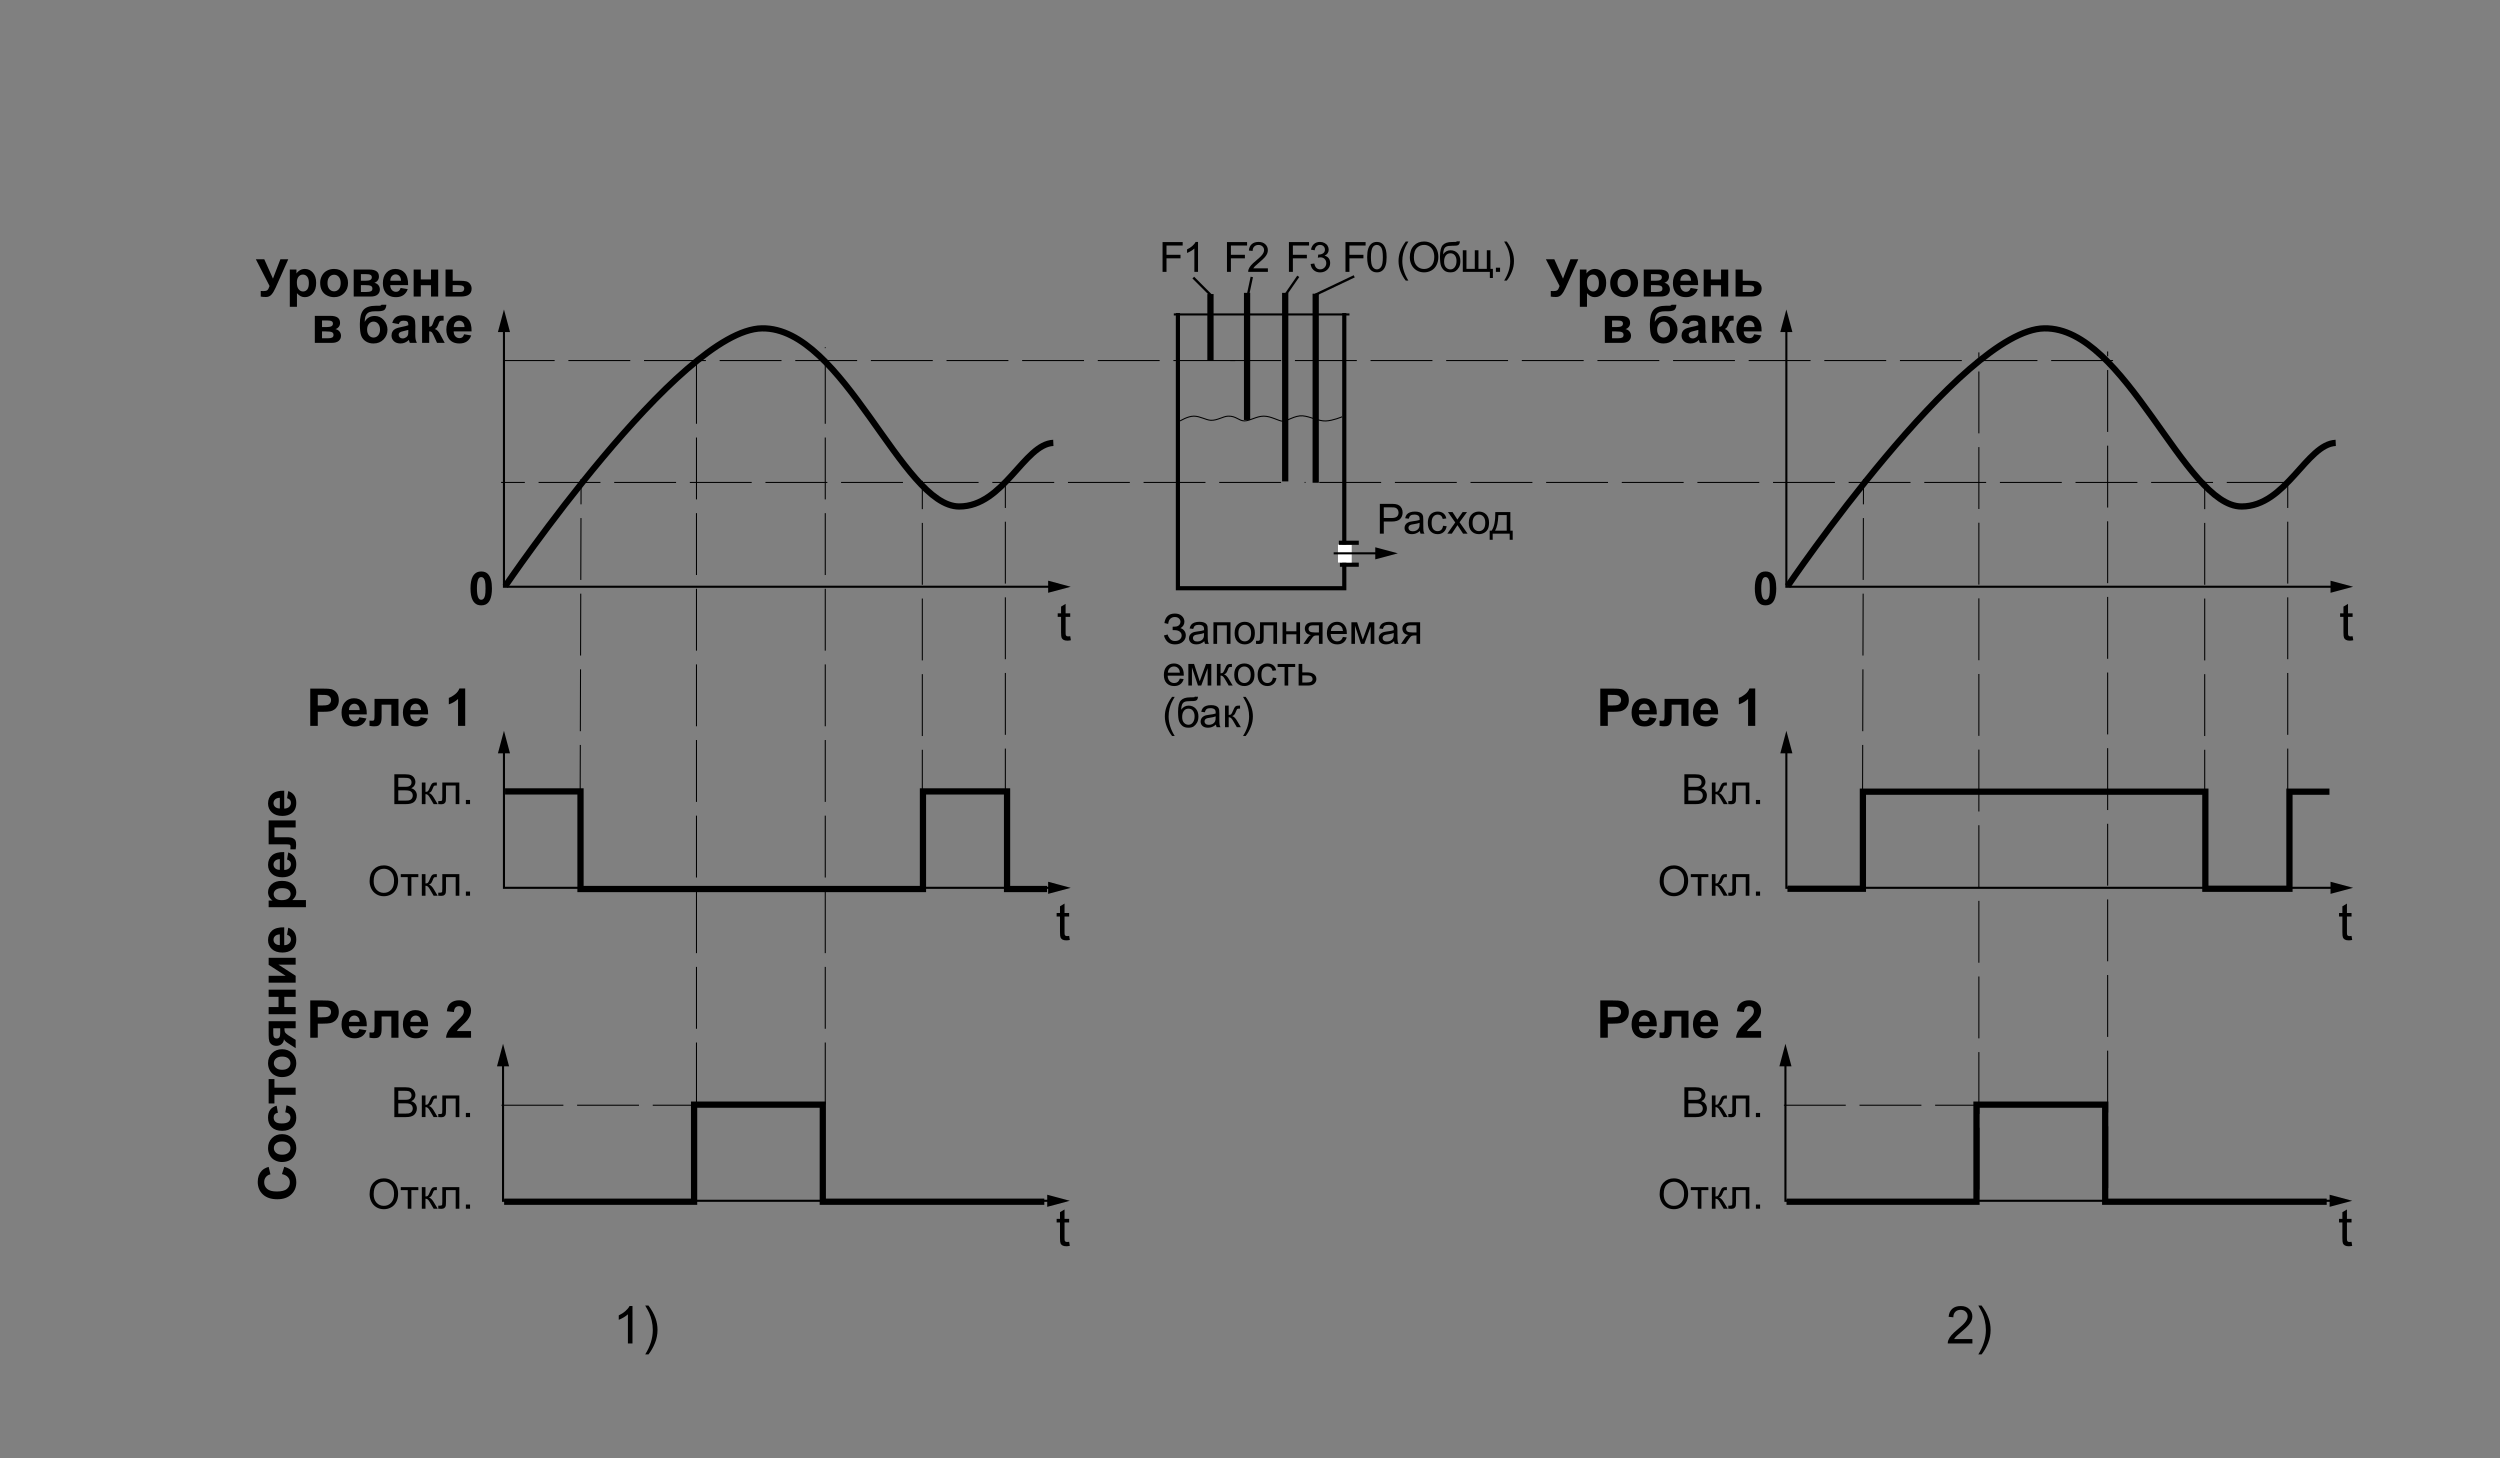 <?xml version="1.0" encoding="utf-8"?>
<!-- Generator: Adobe Illustrator 29.4.0, SVG Export Plug-In . SVG Version: 9.03 Build 0)  -->
<svg version="1.1" id="Layer_1" xmlns="http://www.w3.org/2000/svg" xmlns:xlink="http://www.w3.org/1999/xlink" x="0px" y="0px"
	 width="1200px" height="700px" viewBox="0 0 1200 700" enable-background="new 0 0 1200 700" xml:space="preserve">
<rect x="0" y="0" width="1200" height="700" fill="#808080" stroke="none"/>
<g>
	<g>
		<path d="M662.327,256.162v-14.316h5.4c0.95,0,1.676,0.046,2.178,0.137c0.703,0.117,1.292,0.34,1.768,0.669
			c0.475,0.329,0.857,0.789,1.147,1.382c0.29,0.593,0.435,1.243,0.435,1.953c0,1.218-0.388,2.248-1.162,3.091
			c-0.775,0.843-2.175,1.265-4.199,1.265h-3.672v5.82H662.327z M664.221,248.652h3.701c1.224,0,2.093-0.228,2.607-0.684
			c0.514-0.456,0.771-1.097,0.771-1.924c0-0.599-0.151-1.111-0.454-1.538s-0.702-0.708-1.196-0.845
			c-0.319-0.085-0.908-0.127-1.768-0.127h-3.662V248.652z"/>
		<path d="M681.546,254.882c-0.651,0.554-1.278,0.944-1.88,1.172c-0.603,0.228-1.249,0.342-1.938,0.342
			c-1.14,0-2.015-0.278-2.627-0.835c-0.612-0.557-0.918-1.268-0.918-2.134c0-0.508,0.115-0.972,0.347-1.392
			c0.231-0.42,0.534-0.757,0.908-1.011c0.374-0.254,0.796-0.446,1.265-0.576c0.345-0.091,0.866-0.179,1.562-0.264
			c1.419-0.169,2.464-0.371,3.135-0.605c0.006-0.241,0.01-0.394,0.01-0.459c0-0.716-0.166-1.221-0.498-1.514
			c-0.449-0.397-1.117-0.596-2.002-0.596c-0.827,0-1.438,0.145-1.831,0.435c-0.394,0.29-0.686,0.803-0.874,1.538l-1.719-0.234
			c0.156-0.735,0.413-1.33,0.771-1.782c0.358-0.452,0.875-0.801,1.553-1.045c0.677-0.244,1.461-0.366,2.354-0.366
			c0.885,0,1.604,0.104,2.158,0.312c0.553,0.208,0.96,0.471,1.221,0.786c0.26,0.315,0.442,0.715,0.547,1.196
			c0.059,0.3,0.088,0.84,0.088,1.621v2.344c0,1.634,0.037,2.668,0.112,3.101c0.075,0.433,0.223,0.848,0.444,1.245h-1.836
			C681.715,255.797,681.597,255.371,681.546,254.882z M681.399,250.956c-0.638,0.261-1.595,0.481-2.871,0.664
			c-0.723,0.104-1.234,0.222-1.533,0.352c-0.3,0.13-0.531,0.32-0.693,0.571c-0.163,0.251-0.244,0.529-0.244,0.835
			c0,0.469,0.177,0.859,0.532,1.172c0.354,0.312,0.874,0.469,1.558,0.469c0.677,0,1.279-0.148,1.807-0.444s0.915-0.701,1.162-1.216
			c0.188-0.397,0.283-0.983,0.283-1.758V250.956z"/>
		<path d="M692.669,252.363l1.729,0.225c-0.189,1.191-0.672,2.124-1.45,2.798c-0.778,0.674-1.733,1.011-2.866,1.011
			c-1.419,0-2.561-0.464-3.423-1.392c-0.863-0.928-1.294-2.258-1.294-3.989c0-1.12,0.186-2.1,0.557-2.939s0.936-1.47,1.694-1.89
			c0.758-0.42,1.583-0.63,2.476-0.63c1.126,0,2.047,0.285,2.764,0.854c0.716,0.569,1.175,1.379,1.377,2.427l-1.709,0.264
			c-0.163-0.696-0.451-1.221-0.864-1.572c-0.414-0.352-0.913-0.527-1.499-0.527c-0.886,0-1.605,0.317-2.158,0.952
			c-0.554,0.635-0.83,1.639-0.83,3.013c0,1.394,0.267,2.405,0.801,3.037c0.534,0.632,1.23,0.947,2.09,0.947
			c0.69,0,1.266-0.212,1.729-0.635C692.252,253.893,692.545,253.242,692.669,252.363z"/>
		<path d="M694.729,256.162l3.789-5.391l-3.506-4.98h2.197l1.592,2.432c0.299,0.462,0.54,0.85,0.723,1.162
			c0.286-0.43,0.55-0.811,0.791-1.143l1.748-2.451h2.1l-3.584,4.883l3.857,5.488h-2.158l-2.129-3.223l-0.566-0.869l-2.725,4.092
			H694.729z"/>
		<path d="M705.022,250.976c0-1.921,0.534-3.343,1.602-4.268c0.892-0.769,1.979-1.152,3.262-1.152c1.426,0,2.591,0.467,3.496,1.401
			c0.905,0.935,1.357,2.225,1.357,3.872c0,1.335-0.2,2.385-0.601,3.149s-0.983,1.359-1.748,1.782
			c-0.765,0.423-1.6,0.635-2.505,0.635c-1.452,0-2.625-0.466-3.521-1.396C705.469,254.069,705.022,252.727,705.022,250.976z
			 M706.829,250.976c0,1.328,0.29,2.322,0.869,2.983c0.579,0.661,1.309,0.991,2.188,0.991c0.872,0,1.598-0.332,2.178-0.996
			c0.579-0.664,0.869-1.677,0.869-3.037c0-1.282-0.292-2.254-0.874-2.915c-0.583-0.661-1.307-0.991-2.173-0.991
			c-0.879,0-1.608,0.329-2.188,0.986C707.118,248.655,706.829,249.648,706.829,250.976z"/>
		<path d="M717.747,245.79h7.227v8.926h1.123v4.385h-1.445v-2.939h-8.164v2.939h-1.445v-4.385h0.928
			C717.206,253.037,717.799,250.061,717.747,245.79z M719.212,247.246c-0.13,3.366-0.651,5.856-1.562,7.471h5.576v-7.471H719.212z"
			/>
	</g>
</g>
<g>
	<g>
		<path d="M513.706,305.384l0.317,1.941c-0.619,0.13-1.172,0.195-1.66,0.195c-0.797,0-1.416-0.126-1.855-0.378
			s-0.749-0.584-0.928-0.995c-0.179-0.411-0.269-1.276-0.269-2.594v-7.458H507.7v-1.709h1.611v-3.21l2.185-1.318v4.529h2.21v1.709
			h-2.21v7.581c0,0.627,0.039,1.03,0.116,1.208c0.077,0.179,0.203,0.322,0.378,0.427c0.175,0.106,0.425,0.159,0.751,0.159
			C512.986,305.47,513.307,305.441,513.706,305.384z"/>
	</g>
</g>
<g>
	<g>
		<path d="M513.189,449.238l0.317,1.94c-0.619,0.13-1.172,0.195-1.66,0.195c-0.798,0-1.416-0.126-1.855-0.378
			s-0.749-0.584-0.928-0.995c-0.179-0.411-0.269-1.275-0.269-2.594v-7.459h-1.611v-1.709h1.611v-3.21l2.185-1.318v4.528h2.21v1.709
			h-2.21v7.581c0,0.627,0.039,1.029,0.116,1.208c0.077,0.18,0.204,0.322,0.378,0.428s0.425,0.158,0.751,0.158
			C512.468,449.323,512.79,449.295,513.189,449.238z"/>
	</g>
</g>
<g>
	<g>
		<path d="M513.189,596.069l0.317,1.94c-0.619,0.13-1.172,0.195-1.66,0.195c-0.798,0-1.416-0.126-1.855-0.378
			s-0.749-0.584-0.928-0.995c-0.179-0.411-0.269-1.275-0.269-2.594v-7.459h-1.611v-1.709h1.611v-3.21l2.185-1.318v4.528h2.21v1.709
			h-2.21v7.581c0,0.627,0.039,1.029,0.116,1.208c0.077,0.18,0.204,0.322,0.378,0.428s0.425,0.158,0.751,0.158
			C512.468,596.154,512.79,596.126,513.189,596.069z"/>
	</g>
</g>
<g>
	<g>
		<g>
			<path d="M1129.254,305.384l0.317,1.941c-0.619,0.13-1.172,0.195-1.66,0.195c-0.798,0-1.416-0.126-1.855-0.378
				s-0.749-0.584-0.928-0.995c-0.179-0.411-0.269-1.276-0.269-2.594v-7.458h-1.611v-1.709h1.611v-3.21l2.185-1.318v4.529h2.209
				v1.709h-2.209v7.581c0,0.627,0.039,1.03,0.116,1.208c0.077,0.179,0.204,0.322,0.379,0.427c0.175,0.106,0.425,0.159,0.75,0.159
				C1128.533,305.47,1128.855,305.441,1129.254,305.384z"/>
		</g>
	</g>
	<g>
		<g>
			<path d="M1128.736,449.238l0.317,1.94c-0.618,0.13-1.172,0.195-1.66,0.195c-0.797,0-1.416-0.126-1.855-0.378
				s-0.749-0.584-0.928-0.995c-0.179-0.411-0.269-1.275-0.269-2.594v-7.459h-1.611v-1.709h1.611v-3.21l2.186-1.318v4.528h2.209
				v1.709h-2.209v7.581c0,0.627,0.038,1.029,0.116,1.208c0.077,0.18,0.204,0.322,0.378,0.428s0.425,0.158,0.751,0.158
				C1128.016,449.323,1128.338,449.295,1128.736,449.238z"/>
		</g>
	</g>
	<g>
		<g>
			<path d="M1128.736,596.069l0.317,1.94c-0.618,0.13-1.172,0.195-1.66,0.195c-0.797,0-1.416-0.126-1.855-0.378
				s-0.749-0.584-0.928-0.995c-0.179-0.411-0.269-1.275-0.269-2.594v-7.459h-1.611v-1.709h1.611v-3.21l2.186-1.318v4.528h2.209
				v1.709h-2.209v7.581c0,0.627,0.038,1.029,0.116,1.208c0.077,0.18,0.204,0.322,0.378,0.428s0.425,0.158,0.751,0.158
				C1128.016,596.154,1128.338,596.126,1128.736,596.069z"/>
		</g>
	</g>
</g>
<polyline fill="none" stroke="#000000" stroke-width="2" stroke-miterlimit="2.613" points="565.394,150.251 565.394,282.349 
	645.255,282.349 645.255,150.251 645.255,150.251 "/>
<line fill="none" stroke="#000000" stroke-width="3" stroke-miterlimit="2.613" x1="631.533" y1="140.979" x2="631.533" y2="231.718"/>
<line fill="none" stroke="#000000" stroke-width="3" stroke-miterlimit="2.613" x1="616.899" y1="140.573" x2="616.899" y2="231.075"/>
<line fill="none" stroke="#000000" stroke-width="3" stroke-miterlimit="2.613" x1="598.594" y1="140.573" x2="598.594" y2="201.585"/>
<line fill="none" stroke="#000000" stroke-width="3" stroke-miterlimit="2.613" x1="581.024" y1="141.144" x2="581.024" y2="173.24"/>
<line fill="none" stroke="#000000" stroke-width="2" stroke-miterlimit="2.613" x1="652.222" y1="271.06" x2="643.16" y2="271.06"/>
<line fill="none" stroke="#000000" stroke-width="1.155" stroke-miterlimit="2.613" x1="581.324" y1="141.795" x2="572.778" y2="133.243"/>
<line fill="none" stroke="#FFFFFF" stroke-width="6.6" stroke-miterlimit="2.613" x1="645.529" y1="270.029" x2="645.529" y2="261.362"/>
<path fill="none" stroke="#000000" stroke-width="3" stroke-miterlimit="2.613" d="M242.528,281.321
	c0,0,83.523-123.097,123.22-123.708c39.081-0.601,67.18,85.502,94.662,85.502c21.382,0,31.14-29.927,45.185-30.536"/>
<g>
	<g>
		<polyline fill="none" stroke="#000000" stroke-miterlimit="2.613" points="505.088,281.637 241.901,281.637 241.901,157.406 		
			"/>
		<g>
			<polygon points="503.107,278.732 513.948,281.637 503.107,284.542 			"/>
		</g>
		<g>
			<polygon points="244.806,159.387 241.901,148.546 238.996,159.387 			"/>
		</g>
	</g>
</g>
<g>
	<g>
		<polyline fill="none" stroke="#000000" stroke-miterlimit="2.613" points="505.088,426.15 241.901,426.15 241.901,359.631 		"/>
		<g>
			<polygon points="503.107,423.245 513.948,426.15 503.107,429.055 			"/>
		</g>
		<g>
			<polygon points="244.806,361.613 241.901,350.772 238.996,361.613 			"/>
		</g>
	</g>
</g>
<line fill="none" stroke="#000000" stroke-width="0.5" stroke-miterlimit="2.613" stroke-dasharray="29.7,6.6" x1="614.917" y1="231.571" x2="240.542" y2="231.571"/>
<polyline fill="none" stroke="#000000" stroke-width="3" stroke-miterlimit="2.613" points="242.426,379.879 278.641,379.879 
	278.641,426.727 443.021,426.727 443.021,379.879 483.387,379.879 483.387,426.727 502.588,426.727 "/>
<line fill="none" stroke="#000000" stroke-width="0.5" stroke-miterlimit="2.613" stroke-dasharray="29.7,6.6" x1="278.46" y1="387.265" x2="278.923" y2="229.952"/>
<line fill="none" stroke="#000000" stroke-width="0.5" stroke-miterlimit="2.613" stroke-dasharray="29.7,6.6" x1="334.307" y1="530.11" x2="334.307" y2="167.153"/>
<line fill="none" stroke="#000000" stroke-width="0.5" stroke-miterlimit="2.613" stroke-dasharray="29.7,6.6" x1="396.124" y1="530.11" x2="396.124" y2="166.701"/>
<line fill="none" stroke="#000000" stroke-width="0.5" stroke-miterlimit="2.613" stroke-dasharray="29.7,6.6" x1="442.711" y1="389.594" x2="442.711" y2="230.793"/>
<line fill="none" stroke="#000000" stroke-width="0.5" stroke-miterlimit="2.613" stroke-dasharray="29.7,6.6" x1="482.566" y1="389.019" x2="482.566" y2="230.892"/>
<line fill="none" stroke="#000000" stroke-miterlimit="2.613" x1="563.425" y1="150.934" x2="647.74" y2="150.934"/>
<line fill="none" stroke="#000000" stroke-width="0.5" stroke-miterlimit="2.613" stroke-dasharray="29.7,6.6" x1="592.929" y1="173.067" x2="242.334" y2="173.067"/>
<path fill="none" stroke="#000000" stroke-width="0.5" stroke-miterlimit="2.613" d="M644.192,200.059c0,0-4.293,1.872-7.838,2.004
	c-3.551,0.132-7.393-2.158-11.089-2.462c-3.699-0.304-7.547,2.614-9.468,2.594c-1.927-0.019-5.62-2.443-9.168-2.443
	c-3.551,0-6.655,2.311-9.32,2.292c-2.659-0.019-3.99-2.443-7.835-2.292c-2.433,0.097-5.175,2.138-8.285,1.985
	c-2.362-0.116-5.137-1.985-8.134-1.985c-2.958,0-6.623,2.311-6.623,2.311"/>
<g>
	<g>
		<line fill="none" stroke="#000000" stroke-miterlimit="2.613" x1="662.107" y1="265.596" x2="640.158" y2="265.596"/>
		<g>
			<polygon points="660.126,262.691 670.966,265.596 660.126,268.502 			"/>
		</g>
	</g>
</g>
<g>
	<g>
		<path d="M189.284,385.979v-14.316h5.371c1.094,0,1.971,0.145,2.632,0.435s1.178,0.735,1.553,1.338s0.562,1.232,0.562,1.89
			c0,0.612-0.166,1.188-0.498,1.729s-0.833,0.977-1.504,1.309c0.866,0.254,1.532,0.687,1.997,1.299s0.698,1.335,0.698,2.168
			c0,0.671-0.142,1.294-0.425,1.87s-0.633,1.021-1.05,1.333s-0.939,0.549-1.567,0.708s-1.398,0.239-2.31,0.239H189.284z
			 M191.179,377.679h3.096c0.84,0,1.442-0.056,1.807-0.166c0.482-0.144,0.845-0.381,1.089-0.713s0.366-0.749,0.366-1.25
			c0-0.476-0.114-0.894-0.342-1.255s-0.553-0.608-0.977-0.742s-1.149-0.2-2.178-0.2h-2.861V377.679z M191.179,384.29h3.564
			c0.612,0,1.042-0.022,1.289-0.068c0.436-0.078,0.801-0.208,1.094-0.391s0.534-0.447,0.723-0.796s0.283-0.75,0.283-1.206
			c0-0.534-0.137-0.998-0.41-1.392s-0.653-0.671-1.138-0.83s-1.183-0.239-2.095-0.239h-3.311V384.29z"/>
		<path d="M202.468,375.608h1.758v4.482c0.56,0,0.952-0.107,1.177-0.322s0.555-0.84,0.991-1.875c0.345-0.82,0.625-1.36,0.84-1.621
			s0.462-0.437,0.742-0.527s0.729-0.137,1.348-0.137h0.352v1.455l-0.488-0.01c-0.462,0-0.758,0.068-0.889,0.205
			c-0.137,0.144-0.345,0.569-0.625,1.279c-0.267,0.677-0.511,1.146-0.732,1.406s-0.563,0.498-1.025,0.713
			c0.755,0.202,1.498,0.905,2.227,2.109l1.924,3.213h-1.934l-1.875-3.213c-0.384-0.645-0.719-1.069-1.006-1.274
			s-0.628-0.308-1.025-0.308v4.795h-1.758V375.608z"/>
		<path d="M212.312,375.608h8.164v10.371h-1.748v-8.916h-4.658v5.166c0,1.204-0.039,1.999-0.117,2.383s-0.293,0.72-0.645,1.006
			s-0.859,0.43-1.523,0.43c-0.41,0-0.882-0.026-1.416-0.078v-1.465h0.771c0.365,0,0.625-0.037,0.781-0.112s0.26-0.193,0.312-0.356
			s0.078-0.693,0.078-1.592V375.608z"/>
		<path d="M223.62,385.979v-2.002h2.002v2.002H223.62z"/>
	</g>
</g>
<g>
	<path d="M230.991,290.576c-0.704,0-1.334-0.11-1.891-0.33c-0.923-0.396-1.657-1.106-2.199-2.132
		c-0.704-1.363-1.055-3.254-1.055-5.672c0-2.433,0.344-4.316,1.033-5.65c0.528-0.997,1.253-1.708,2.177-2.133
		c0.293-0.117,0.59-0.205,0.89-0.264s0.649-0.088,1.044-0.088c1.377,0,2.455,0.41,3.232,1.231c1.275,1.319,1.913,3.621,1.913,6.904
		c0,2.286-0.308,4.104-0.923,5.452c-0.483,1.056-1.173,1.803-2.066,2.243C232.53,290.429,231.812,290.576,230.991,290.576z
		 M230.991,287.893c0.894,0,1.502-0.674,1.825-2.022c0.161-0.733,0.242-1.876,0.242-3.43c0-1.583-0.081-2.719-0.242-3.408
		c-0.308-1.363-0.916-2.044-1.825-2.044c-0.601,0-1.063,0.315-1.385,0.945c-0.454,0.909-0.682,2.411-0.682,4.507
		c0,2.125,0.228,3.62,0.682,4.485C229.943,287.571,230.404,287.893,230.991,287.893z"/>
</g>
<g>
	<path d="M847.46,290.576c-0.704,0-1.334-0.11-1.891-0.33c-0.923-0.396-1.657-1.106-2.199-2.132
		c-0.704-1.363-1.055-3.254-1.055-5.672c0-2.433,0.344-4.316,1.033-5.65c0.528-0.997,1.253-1.708,2.177-2.133
		c0.293-0.117,0.59-0.205,0.89-0.264s0.649-0.088,1.044-0.088c1.377,0,2.455,0.41,3.232,1.231c1.275,1.319,1.913,3.621,1.913,6.904
		c0,2.286-0.308,4.104-0.923,5.452c-0.483,1.056-1.173,1.803-2.066,2.243C848.999,290.429,848.28,290.576,847.46,290.576z
		 M847.46,287.893c0.894,0,1.502-0.674,1.825-2.022c0.161-0.733,0.242-1.876,0.242-3.43c0-1.583-0.081-2.719-0.242-3.408
		c-0.308-1.363-0.916-2.044-1.825-2.044c-0.601,0-1.063,0.315-1.385,0.945c-0.454,0.909-0.682,2.411-0.682,4.507
		c0,2.125,0.228,3.62,0.682,4.485C846.411,287.571,846.873,287.893,847.46,287.893z"/>
</g>
<g>
	<g>
		<path d="M558.68,305.025l1.807-0.469c0.137,0.697,0.503,1.393,1.099,2.09s1.385,1.045,2.368,1.045
			c1.002,0,1.793-0.257,2.373-0.771s0.869-1.136,0.869-1.865c0-0.788-0.306-1.415-0.918-1.88s-1.445-0.698-2.5-0.698h-0.908v-1.65
			c0.873,0,1.54-0.05,2.002-0.151s0.871-0.358,1.226-0.771s0.532-0.884,0.532-1.411c0-0.625-0.243-1.168-0.728-1.631
			s-1.141-0.693-1.968-0.693c-0.723,0-1.339,0.181-1.851,0.542s-0.864,0.84-1.06,1.436s-0.293,1.04-0.293,1.333l-1.816-0.41
			c0.449-3.041,2.129-4.561,5.039-4.561c1.4,0,2.51,0.389,3.33,1.167s1.23,1.688,1.23,2.729c0,1.334-0.631,2.37-1.895,3.105
			c0.729,0.202,1.339,0.614,1.831,1.235s0.737,1.366,0.737,2.231c0,1.23-0.477,2.261-1.431,3.091s-2.218,1.245-3.794,1.245
			C561.255,309.312,559.494,307.883,558.68,305.025z"/>
		<path d="M578.085,307.789c-0.651,0.553-1.278,0.944-1.88,1.172s-1.249,0.342-1.938,0.342c-1.139,0-2.015-0.278-2.627-0.835
			s-0.918-1.268-0.918-2.134c0-0.508,0.116-0.972,0.347-1.392s0.534-0.757,0.908-1.011s0.796-0.446,1.265-0.576
			c0.345-0.091,0.866-0.179,1.562-0.264c1.419-0.169,2.464-0.371,3.135-0.605c0.006-0.241,0.01-0.394,0.01-0.459
			c0-0.716-0.166-1.221-0.498-1.514c-0.449-0.397-1.117-0.596-2.002-0.596c-0.827,0-1.437,0.145-1.831,0.435
			s-0.685,0.802-0.874,1.538l-1.719-0.234c0.156-0.736,0.414-1.33,0.771-1.782s0.875-0.801,1.553-1.045s1.461-0.366,2.354-0.366
			c0.885,0,1.605,0.104,2.158,0.312s0.96,0.47,1.221,0.786s0.443,0.714,0.547,1.196c0.059,0.299,0.088,0.84,0.088,1.621v2.344
			c0,1.634,0.038,2.667,0.112,3.101s0.223,0.848,0.444,1.245h-1.836C578.254,308.704,578.137,308.277,578.085,307.789z
			 M577.938,303.863c-0.638,0.26-1.595,0.482-2.871,0.664c-0.723,0.104-1.234,0.221-1.533,0.352s-0.531,0.321-0.693,0.571
			s-0.244,0.529-0.244,0.835c0,0.469,0.177,0.859,0.532,1.172s0.874,0.469,1.558,0.469c0.677,0,1.279-0.148,1.807-0.444
			s0.915-0.702,1.162-1.216c0.189-0.397,0.283-0.983,0.283-1.758V303.863z"/>
		<path d="M582.45,298.697h8.184v10.371h-1.758v-8.916h-4.668v8.916h-1.758V298.697z"/>
		<path d="M592.616,303.883c0-1.92,0.534-3.343,1.602-4.268c0.892-0.768,1.979-1.152,3.262-1.152c1.426,0,2.591,0.467,3.496,1.401
			s1.357,2.225,1.357,3.872c0,1.334-0.2,2.384-0.601,3.149s-0.983,1.359-1.748,1.782s-1.6,0.635-2.505,0.635
			c-1.452,0-2.625-0.465-3.521-1.396S592.616,305.634,592.616,303.883z M594.423,303.883c0,1.328,0.29,2.323,0.869,2.983
			s1.309,0.991,2.188,0.991c0.873,0,1.598-0.332,2.178-0.996s0.869-1.676,0.869-3.037c0-1.283-0.292-2.254-0.874-2.915
			s-1.307-0.991-2.173-0.991c-0.879,0-1.608,0.329-2.188,0.986S594.423,302.555,594.423,303.883z"/>
		<path d="M604.813,298.697h8.164v10.371h-1.748v-8.916h-4.658v5.166c0,1.205-0.039,1.999-0.117,2.383s-0.293,0.719-0.645,1.006
			s-0.859,0.43-1.523,0.43c-0.41,0-0.882-0.026-1.416-0.078v-1.465h0.771c0.365,0,0.625-0.038,0.781-0.112s0.26-0.194,0.312-0.356
			s0.078-0.693,0.078-1.592V298.697z"/>
		<path d="M615.633,298.697h1.758v4.316h4.873v-4.316h1.758v10.371h-1.758v-4.6h-4.873v4.6h-1.758V298.697z"/>
		<path d="M634.833,298.697v10.371h-1.748v-4.043h-1.016c-0.619,0-1.079,0.08-1.382,0.239s-0.744,0.672-1.323,1.538l-1.533,2.266
			h-2.178l1.895-2.793c0.58-0.853,1.156-1.334,1.729-1.445c-1.002-0.137-1.747-0.498-2.231-1.084s-0.728-1.26-0.728-2.021
			c0-0.898,0.317-1.627,0.952-2.188s1.554-0.84,2.759-0.84H634.833z M633.085,300.152h-2.5c-1.048,0-1.724,0.163-2.026,0.488
			s-0.454,0.707-0.454,1.143c0,0.619,0.223,1.073,0.669,1.362s1.235,0.435,2.368,0.435h1.943V300.152z"/>
		<path d="M644.598,305.728l1.816,0.225c-0.287,1.061-0.817,1.885-1.592,2.471s-1.764,0.879-2.969,0.879
			c-1.517,0-2.72-0.467-3.608-1.401s-1.333-2.245-1.333-3.931c0-1.745,0.449-3.099,1.348-4.062s2.064-1.445,3.496-1.445
			c1.387,0,2.52,0.472,3.398,1.416s1.318,2.272,1.318,3.984c0,0.104-0.003,0.26-0.01,0.469h-7.734
			c0.065,1.139,0.387,2.012,0.967,2.617s1.302,0.908,2.168,0.908c0.645,0,1.195-0.169,1.65-0.508S644.331,306.471,644.598,305.728z
			 M638.827,302.887h5.791c-0.078-0.873-0.299-1.527-0.664-1.963c-0.56-0.677-1.286-1.016-2.178-1.016
			c-0.807,0-1.486,0.27-2.036,0.811S638.885,301.982,638.827,302.887z"/>
		<path d="M648.671,298.697h2.734l2.725,8.301l3.027-8.301h2.529v10.371h-1.758v-8.35l-3.066,8.35h-1.572l-2.9-8.75v8.75h-1.719
			V298.697z"/>
		<path d="M669.139,307.789c-0.651,0.553-1.278,0.944-1.88,1.172s-1.249,0.342-1.938,0.342c-1.139,0-2.015-0.278-2.627-0.835
			s-0.918-1.268-0.918-2.134c0-0.508,0.116-0.972,0.347-1.392s0.534-0.757,0.908-1.011s0.796-0.446,1.265-0.576
			c0.345-0.091,0.866-0.179,1.562-0.264c1.419-0.169,2.464-0.371,3.135-0.605c0.006-0.241,0.01-0.394,0.01-0.459
			c0-0.716-0.166-1.221-0.498-1.514c-0.449-0.397-1.117-0.596-2.002-0.596c-0.827,0-1.437,0.145-1.831,0.435
			s-0.685,0.802-0.874,1.538l-1.719-0.234c0.156-0.736,0.414-1.33,0.771-1.782s0.875-0.801,1.553-1.045s1.461-0.366,2.354-0.366
			c0.885,0,1.605,0.104,2.158,0.312s0.96,0.47,1.221,0.786s0.443,0.714,0.547,1.196c0.059,0.299,0.088,0.84,0.088,1.621v2.344
			c0,1.634,0.038,2.667,0.112,3.101s0.223,0.848,0.444,1.245h-1.836C669.309,308.704,669.192,308.277,669.139,307.789z
			 M668.993,303.863c-0.638,0.26-1.595,0.482-2.871,0.664c-0.723,0.104-1.234,0.221-1.533,0.352s-0.531,0.321-0.693,0.571
			s-0.244,0.529-0.244,0.835c0,0.469,0.177,0.859,0.532,1.172s0.874,0.469,1.558,0.469c0.677,0,1.279-0.148,1.807-0.444
			s0.915-0.702,1.162-1.216c0.189-0.397,0.283-0.983,0.283-1.758V303.863z"/>
		<path d="M681.659,298.697v10.371h-1.748v-4.043h-1.016c-0.619,0-1.079,0.08-1.382,0.239s-0.744,0.672-1.323,1.538l-1.533,2.266
			h-2.178l1.895-2.793c0.58-0.853,1.156-1.334,1.729-1.445c-1.002-0.137-1.747-0.498-2.231-1.084s-0.728-1.26-0.728-2.021
			c0-0.898,0.317-1.627,0.952-2.188s1.554-0.84,2.759-0.84H681.659z M679.911,300.152h-2.5c-1.048,0-1.724,0.163-2.026,0.488
			s-0.454,0.707-0.454,1.143c0,0.619,0.223,1.073,0.669,1.362s1.235,0.435,2.368,0.435h1.943V300.152z"/>
		<path d="M566.337,325.728l1.816,0.225c-0.287,1.061-0.817,1.885-1.592,2.471s-1.764,0.879-2.969,0.879
			c-1.517,0-2.72-0.467-3.608-1.401s-1.333-2.245-1.333-3.931c0-1.745,0.449-3.099,1.348-4.062s2.064-1.445,3.496-1.445
			c1.387,0,2.52,0.472,3.398,1.416s1.318,2.272,1.318,3.984c0,0.104-0.003,0.26-0.01,0.469h-7.734
			c0.065,1.139,0.387,2.012,0.967,2.617s1.302,0.908,2.168,0.908c0.645,0,1.195-0.169,1.65-0.508S566.07,326.471,566.337,325.728z
			 M560.565,322.887h5.791c-0.078-0.873-0.299-1.527-0.664-1.963c-0.56-0.677-1.286-1.016-2.178-1.016
			c-0.807,0-1.486,0.27-2.036,0.811S560.624,321.982,560.565,322.887z"/>
		<path d="M570.409,318.697h2.734l2.725,8.301l3.027-8.301h2.529v10.371h-1.758v-8.35l-3.066,8.35h-1.572l-2.9-8.75v8.75h-1.719
			V318.697z"/>
		<path d="M584.1,318.697h1.758v4.482c0.56,0,0.952-0.107,1.177-0.322s0.555-0.84,0.991-1.875c0.345-0.82,0.625-1.361,0.84-1.621
			s0.462-0.436,0.742-0.527s0.729-0.137,1.348-0.137h0.352v1.455l-0.488-0.01c-0.462,0-0.758,0.068-0.889,0.205
			c-0.137,0.143-0.345,0.57-0.625,1.279c-0.267,0.677-0.511,1.146-0.732,1.406s-0.563,0.498-1.025,0.713
			c0.755,0.202,1.498,0.905,2.227,2.109l1.924,3.213h-1.934l-1.875-3.213c-0.384-0.645-0.719-1.069-1.006-1.274
			s-0.628-0.308-1.025-0.308v4.795H584.1V318.697z"/>
		<path d="M592.43,323.883c0-1.92,0.534-3.343,1.602-4.268c0.892-0.768,1.979-1.152,3.262-1.152c1.426,0,2.591,0.467,3.496,1.401
			s1.357,2.225,1.357,3.872c0,1.334-0.2,2.384-0.601,3.149s-0.983,1.359-1.748,1.782s-1.6,0.635-2.505,0.635
			c-1.452,0-2.625-0.465-3.521-1.396S592.43,325.634,592.43,323.883z M594.237,323.883c0,1.328,0.29,2.323,0.869,2.983
			s1.309,0.991,2.188,0.991c0.873,0,1.598-0.332,2.178-0.996s0.869-1.676,0.869-3.037c0-1.283-0.292-2.254-0.874-2.915
			s-1.307-0.991-2.173-0.991c-0.879,0-1.608,0.329-2.188,0.986S594.237,322.555,594.237,323.883z"/>
		<path d="M610.975,325.269l1.729,0.225c-0.189,1.191-0.672,2.124-1.45,2.798s-1.733,1.011-2.866,1.011
			c-1.419,0-2.56-0.464-3.423-1.392s-1.294-2.257-1.294-3.989c0-1.12,0.186-2.1,0.557-2.939s0.936-1.47,1.694-1.89
			s1.583-0.63,2.476-0.63c1.126,0,2.047,0.285,2.764,0.854s1.175,1.378,1.377,2.427l-1.709,0.264
			c-0.163-0.697-0.451-1.221-0.864-1.572s-0.913-0.527-1.499-0.527c-0.885,0-1.605,0.317-2.158,0.952s-0.83,1.639-0.83,3.013
			c0,1.393,0.267,2.406,0.801,3.037s1.23,0.947,2.09,0.947c0.69,0,1.266-0.211,1.729-0.635S610.852,326.148,610.975,325.269z"/>
		<path d="M613.26,318.697h8.428v1.455h-3.34v8.916H616.6v-8.916h-3.34V318.697z"/>
		<path d="M623.339,318.697h1.758v4.053h2.227c1.452,0,2.57,0.282,3.354,0.845s1.177,1.339,1.177,2.329
			c0,0.866-0.327,1.606-0.981,2.222s-1.701,0.923-3.14,0.923h-4.395V318.697z M625.096,327.623h1.846
			c1.113,0,1.908-0.137,2.383-0.41s0.713-0.7,0.713-1.279c0-0.449-0.176-0.85-0.527-1.201s-1.129-0.527-2.334-0.527h-2.08V327.623z"
			/>
		<path d="M562.596,353.276c-0.97-1.224-1.791-2.656-2.461-4.297s-1.006-3.34-1.006-5.098c0-1.549,0.25-3.034,0.752-4.453
			c0.586-1.647,1.491-3.288,2.715-4.922h1.26c-0.788,1.354-1.309,2.321-1.562,2.9c-0.397,0.898-0.709,1.836-0.938,2.812
			c-0.28,1.218-0.42,2.441-0.42,3.671c0,3.132,0.973,6.26,2.92,9.385H562.596z"/>
		<path d="M573.495,334.41l1.553,0.02c-0.072,0.696-0.226,1.182-0.464,1.455s-0.543,0.449-0.918,0.527s-1.108,0.117-2.202,0.117
			c-1.452,0-2.441,0.14-2.969,0.42s-0.907,0.728-1.138,1.343s-0.36,1.408-0.386,2.378c0.443-0.657,0.96-1.15,1.553-1.479
			s1.26-0.493,2.002-0.493c1.361,0,2.487,0.467,3.379,1.401s1.338,2.199,1.338,3.793c0,1.211-0.225,2.204-0.674,2.979
			s-0.981,1.374-1.597,1.797s-1.454,0.635-2.515,0.635c-1.23,0-2.188-0.281-2.871-0.845s-1.208-1.284-1.572-2.163
			s-0.547-2.409-0.547-4.589c0-2.741,0.464-4.587,1.392-5.537s2.355-1.426,4.282-1.426c1.198,0,1.878-0.02,2.041-0.059
			S573.449,334.553,573.495,334.41z M573.407,343.843c0-1.081-0.255-1.965-0.767-2.656s-1.232-1.035-2.163-1.035
			c-0.97,0-1.719,0.364-2.246,1.094s-0.791,1.702-0.791,2.919c0,1.204,0.292,2.126,0.874,2.764s1.3,0.957,2.153,0.957
			c0.873,0,1.581-0.369,2.124-1.108S573.407,345.06,573.407,343.843z"/>
		<path d="M583.661,347.788c-0.651,0.554-1.278,0.944-1.88,1.172s-1.249,0.342-1.938,0.342c-1.139,0-2.015-0.278-2.627-0.835
			s-0.918-1.268-0.918-2.134c0-0.508,0.116-0.972,0.347-1.392s0.534-0.757,0.908-1.011s0.796-0.446,1.265-0.576
			c0.345-0.091,0.866-0.179,1.562-0.264c1.419-0.169,2.464-0.371,3.135-0.605c0.006-0.241,0.01-0.394,0.01-0.459
			c0-0.716-0.166-1.221-0.498-1.514c-0.449-0.397-1.117-0.596-2.002-0.596c-0.827,0-1.437,0.145-1.831,0.435
			s-0.685,0.803-0.874,1.538l-1.719-0.234c0.156-0.735,0.414-1.33,0.771-1.782s0.875-0.801,1.553-1.045s1.461-0.366,2.354-0.366
			c0.885,0,1.605,0.104,2.158,0.312s0.96,0.471,1.221,0.786s0.443,0.715,0.547,1.196c0.059,0.3,0.088,0.84,0.088,1.621v2.343
			c0,1.634,0.038,2.668,0.112,3.101s0.223,0.848,0.444,1.245h-1.836C583.83,348.703,583.713,348.276,583.661,347.788z
			 M583.514,343.862c-0.638,0.261-1.595,0.481-2.871,0.664c-0.723,0.104-1.234,0.222-1.533,0.352s-0.531,0.32-0.693,0.571
			s-0.244,0.529-0.244,0.835c0,0.469,0.177,0.859,0.532,1.172s0.874,0.469,1.558,0.469c0.677,0,1.279-0.148,1.807-0.444
			s0.915-0.701,1.162-1.216c0.189-0.397,0.283-0.983,0.283-1.758V343.862z"/>
		<path d="M588.007,338.697h1.758v4.482c0.56,0,0.952-0.107,1.177-0.322c0.225-0.215,0.555-0.84,0.991-1.875
			c0.345-0.82,0.625-1.36,0.84-1.621s0.462-0.437,0.742-0.527s0.729-0.137,1.348-0.137h0.352v1.455l-0.488-0.01
			c-0.462,0-0.758,0.068-0.889,0.205c-0.137,0.144-0.345,0.569-0.625,1.279c-0.267,0.677-0.511,1.146-0.732,1.406
			c-0.221,0.261-0.563,0.498-1.025,0.713c0.755,0.202,1.498,0.905,2.227,2.109l1.924,3.213h-1.934l-1.875-3.213
			c-0.384-0.645-0.719-1.069-1.006-1.274s-0.628-0.308-1.025-0.308v4.795h-1.758V338.697z"/>
		<path d="M597.919,353.276h-1.26c1.947-3.125,2.92-6.253,2.92-9.385c0-1.223-0.14-2.438-0.42-3.642
			c-0.221-0.977-0.531-1.914-0.928-2.812c-0.254-0.586-0.778-1.562-1.572-2.93h1.26c1.224,1.634,2.129,3.274,2.715,4.922
			c0.501,1.419,0.752,2.903,0.752,4.453c0,1.758-0.337,3.457-1.011,5.098S598.882,352.053,597.919,353.276z"/>
	</g>
</g>
<g>
	<path d="M148.918,348.42v-17.896h5.798c2.197,0,3.629,0.09,4.297,0.269c1.025,0.269,1.884,0.853,2.576,1.752
		c0.691,0.899,1.038,2.061,1.038,3.485c0,1.099-0.2,2.022-0.598,2.771c-0.399,0.749-0.905,1.337-1.52,1.764
		c-0.614,0.428-1.239,0.71-1.874,0.849c-0.863,0.171-2.112,0.256-3.748,0.256h-2.356v6.75H148.918z M152.531,333.552v5.078h1.978
		c1.424,0,2.376-0.093,2.856-0.281c0.48-0.187,0.856-0.48,1.129-0.879c0.272-0.398,0.409-0.862,0.409-1.392
		c0-0.651-0.191-1.188-0.574-1.611c-0.383-0.423-0.867-0.688-1.453-0.793c-0.432-0.081-1.298-0.122-2.6-0.122H152.531z"/>
	<path d="M172.453,344.294l3.418,0.574c-0.439,1.253-1.133,2.207-2.081,2.862c-0.948,0.655-2.135,0.982-3.559,0.982
		c-2.254,0-3.923-0.736-5.005-2.209c-0.854-1.18-1.282-2.669-1.282-4.468c0-2.148,0.562-3.831,1.685-5.047
		c1.123-1.217,2.543-1.825,4.26-1.825c1.929,0,3.45,0.637,4.565,1.91c1.115,1.274,1.648,3.225,1.599,5.854h-8.594
		c0.024,1.018,0.301,1.809,0.83,2.374c0.529,0.566,1.188,0.849,1.978,0.849c0.537,0,0.989-0.146,1.355-0.439
		S172.266,344.945,172.453,344.294z M172.649,340.827c-0.024-0.993-0.281-1.748-0.769-2.265c-0.488-0.517-1.083-0.775-1.782-0.775
		c-0.749,0-1.367,0.273-1.855,0.818c-0.488,0.545-0.729,1.286-0.72,2.222H172.649z"/>
	<path d="M179.778,335.456h11.487v12.964h-3.418v-10.181h-4.675v5.823c0,1.481-0.171,2.521-0.513,3.118
		c-0.342,0.599-0.72,0.991-1.135,1.179c-0.415,0.187-1.083,0.28-2.002,0.28c-0.545,0-1.266-0.073-2.161-0.22v-2.526
		c0.073,0,0.264,0.008,0.574,0.024c0.358,0.024,0.635,0.036,0.83,0.036c0.464,0,0.749-0.152,0.854-0.458
		c0.105-0.305,0.159-1.153,0.159-2.545V335.456z"/>
	<path d="M201.909,344.294l3.418,0.574c-0.439,1.253-1.133,2.207-2.081,2.862c-0.948,0.655-2.135,0.982-3.559,0.982
		c-2.254,0-3.923-0.736-5.005-2.209c-0.854-1.18-1.282-2.669-1.282-4.468c0-2.148,0.562-3.831,1.685-5.047
		c1.123-1.217,2.543-1.825,4.26-1.825c1.929,0,3.45,0.637,4.565,1.91c1.115,1.274,1.648,3.225,1.599,5.854h-8.594
		c0.024,1.018,0.301,1.809,0.83,2.374c0.529,0.566,1.188,0.849,1.978,0.849c0.537,0,0.989-0.146,1.355-0.439
		S201.721,344.945,201.909,344.294z M202.104,340.827c-0.024-0.993-0.281-1.748-0.769-2.265c-0.488-0.517-1.083-0.775-1.782-0.775
		c-0.749,0-1.367,0.273-1.855,0.818c-0.488,0.545-0.729,1.286-0.72,2.222H202.104z"/>
	<path d="M223.296,348.42h-3.43v-12.927c-1.253,1.172-2.73,2.039-4.431,2.6v-3.113c0.895-0.293,1.868-0.848,2.917-1.667
		c1.05-0.817,1.77-1.771,2.161-2.862h2.783V348.42z"/>
</g>
<g>
	<g>
		<path d="M122.807,124.447h4.041l4.175,9.29l3.564-9.29h3.772l-6.042,13.599c-0.659,1.473-1.331,2.594-2.014,3.363
			c-0.684,0.769-1.567,1.153-2.649,1.153c-1.066,0-1.9-0.069-2.502-0.208v-2.686c0.513,0.033,0.977,0.049,1.392,0.049
			c0.838,0,1.438-0.153,1.801-0.458c0.362-0.306,0.709-0.962,1.043-1.972L122.807,124.447z"/>
		<path d="M139.104,129.379h3.198v1.904c0.415-0.651,0.977-1.18,1.685-1.587c0.708-0.407,1.493-0.61,2.356-0.61
			c1.505,0,2.783,0.59,3.833,1.77c1.05,1.18,1.575,2.824,1.575,4.932c0,2.165-0.529,3.847-1.587,5.047
			c-1.058,1.201-2.34,1.801-3.845,1.801c-0.716,0-1.365-0.143-1.947-0.427c-0.582-0.285-1.194-0.773-1.837-1.465v6.531h-3.43
			V129.379z M142.497,135.641c0,1.457,0.289,2.533,0.867,3.229c0.578,0.695,1.282,1.043,2.112,1.043c0.797,0,1.46-0.319,1.99-0.958
			c0.529-0.639,0.793-1.686,0.793-3.143c0-1.359-0.273-2.368-0.818-3.027c-0.545-0.659-1.221-0.989-2.026-0.989
			c-0.838,0-1.534,0.323-2.087,0.971C142.774,133.413,142.497,134.371,142.497,135.641z"/>
		<path d="M153.679,135.678c0-1.139,0.281-2.242,0.842-3.308c0.562-1.066,1.357-1.88,2.386-2.441
			c1.03-0.562,2.179-0.842,3.449-0.842c1.961,0,3.568,0.637,4.822,1.91c1.253,1.274,1.88,2.883,1.88,4.828
			c0,1.961-0.633,3.587-1.898,4.877c-1.265,1.29-2.858,1.935-4.779,1.935c-1.188,0-2.321-0.269-3.4-0.806
			c-1.078-0.537-1.898-1.324-2.459-2.362C153.96,138.431,153.679,137.167,153.679,135.678z M157.195,135.861
			c0,1.286,0.305,2.271,0.916,2.954s1.363,1.025,2.258,1.025c0.895,0,1.646-0.342,2.252-1.025c0.606-0.684,0.91-1.676,0.91-2.979
			c0-1.27-0.303-2.246-0.91-2.93c-0.606-0.684-1.357-1.025-2.252-1.025c-0.896,0-1.648,0.342-2.258,1.025
			S157.195,134.575,157.195,135.861z"/>
		<path d="M169.78,129.379h7.507c1.538,0,2.689,0.281,3.455,0.842c0.765,0.562,1.147,1.408,1.147,2.539
			c0,0.725-0.209,1.355-0.629,1.892c-0.419,0.537-0.946,0.896-1.581,1.074c0.895,0.22,1.562,0.631,2.002,1.233
			c0.439,0.603,0.659,1.262,0.659,1.978c0,1.009-0.371,1.829-1.111,2.459c-0.741,0.631-1.835,0.946-3.284,0.946h-8.167V129.379z
			 M173.235,134.762h2.209c1.066,0,1.837-0.134,2.313-0.403c0.476-0.269,0.714-0.691,0.714-1.27c0-0.545-0.222-0.934-0.665-1.166
			c-0.444-0.231-1.231-0.348-2.362-0.348h-2.209V134.762z M173.235,140.145h2.71c0.977,0,1.688-0.118,2.136-0.354
			c0.447-0.236,0.671-0.659,0.671-1.27c0-0.635-0.256-1.072-0.769-1.312c-0.513-0.24-1.51-0.36-2.991-0.36h-1.758V140.145z"/>
		<path d="M192.29,138.217l3.418,0.574c-0.439,1.253-1.133,2.208-2.081,2.863c-0.948,0.655-2.135,0.982-3.559,0.982
			c-2.254,0-3.923-0.736-5.005-2.209c-0.854-1.18-1.282-2.669-1.282-4.468c0-2.148,0.562-3.831,1.685-5.047
			c1.123-1.217,2.543-1.825,4.26-1.825c1.929,0,3.45,0.637,4.565,1.91c1.115,1.274,1.648,3.225,1.599,5.854h-8.594
			c0.024,1.018,0.301,1.809,0.83,2.374c0.529,0.566,1.188,0.849,1.978,0.849c0.537,0,0.989-0.146,1.355-0.439
			S192.102,138.868,192.29,138.217z M192.485,134.75c-0.024-0.993-0.281-1.748-0.769-2.265c-0.488-0.517-1.083-0.775-1.782-0.775
			c-0.749,0-1.367,0.273-1.855,0.818c-0.488,0.545-0.729,1.286-0.72,2.222H192.485z"/>
		<path d="M198.552,129.379h3.43v4.749h4.907v-4.749h3.442v12.964h-3.442v-5.444h-4.907v5.444h-3.43V129.379z"/>
		<path d="M213.86,129.379h3.43v5.383h3.442c1.351,0,2.388,0.098,3.113,0.293c0.724,0.195,1.326,0.617,1.807,1.263
			c0.48,0.647,0.72,1.398,0.72,2.252c0,1.253-0.429,2.195-1.288,2.826c-0.858,0.631-2.146,0.946-3.863,0.946h-7.361V129.379z
			 M217.29,140.17h3.198c1.001,0,1.642-0.163,1.923-0.488c0.28-0.325,0.421-0.712,0.421-1.16c0-0.626-0.242-1.058-0.727-1.294
			c-0.484-0.236-1.345-0.354-2.582-0.354h-2.234V140.17z"/>
		<path d="M151.115,151.612h7.507c1.538,0,2.689,0.281,3.455,0.842c0.765,0.562,1.147,1.408,1.147,2.539
			c0,0.725-0.209,1.355-0.629,1.892c-0.419,0.537-0.946,0.896-1.581,1.074c0.895,0.22,1.562,0.631,2.002,1.233
			c0.439,0.603,0.659,1.262,0.659,1.978c0,1.009-0.371,1.829-1.111,2.459c-0.741,0.631-1.835,0.946-3.284,0.946h-8.167V151.612z
			 M154.57,156.996h2.209c1.066,0,1.837-0.134,2.313-0.403c0.476-0.269,0.714-0.691,0.714-1.27c0-0.545-0.222-0.934-0.665-1.166
			c-0.444-0.231-1.231-0.348-2.362-0.348h-2.209V156.996z M154.57,162.379h2.71c0.977,0,1.688-0.118,2.136-0.354
			c0.447-0.236,0.671-0.659,0.671-1.27c0-0.635-0.256-1.072-0.769-1.312c-0.513-0.24-1.51-0.36-2.991-0.36h-1.758V162.379z"/>
		<path d="M183.122,146.266h2.332c-0.073,1.034-0.344,1.817-0.812,2.35c-0.468,0.533-1.622,0.8-3.46,0.8
			c-0.22,0-0.439-0.004-0.659-0.012h-0.439c-1.091,0-1.978,0.12-2.661,0.36c-0.684,0.24-1.243,0.707-1.678,1.398
			c-0.436,0.692-0.662,1.807-0.678,3.345c0.504-0.952,1.158-1.664,1.959-2.136c0.802-0.472,1.756-0.708,2.863-0.708
			c1.701,0,3.141,0.661,4.321,1.983c1.18,1.323,1.77,2.855,1.77,4.596c0,1.815-0.621,3.374-1.861,4.675
			c-1.241,1.302-2.863,1.953-4.865,1.953c-1.375,0-2.584-0.33-3.625-0.989c-1.042-0.659-1.787-1.561-2.234-2.704
			c-0.448-1.144-0.671-3.038-0.671-5.683c0-3.108,0.572-5.342,1.715-6.702c1.144-1.359,3.139-2.039,5.988-2.039h1.733
			C182.638,146.754,182.959,146.591,183.122,146.266z M176.213,158.192c0,1.18,0.295,2.114,0.885,2.801
			c0.59,0.688,1.312,1.032,2.167,1.032c0.919,0,1.674-0.356,2.265-1.068c0.59-0.712,0.885-1.63,0.885-2.753
			c0-1.147-0.299-2.073-0.897-2.777c-0.598-0.704-1.336-1.056-2.215-1.056c-0.854,0-1.583,0.346-2.185,1.038
			C176.514,156.1,176.213,157.028,176.213,158.192z"/>
		<path d="M191.399,155.567l-3.113-0.562c0.35-1.253,0.952-2.181,1.807-2.783c0.854-0.602,2.124-0.903,3.809-0.903
			c1.53,0,2.669,0.181,3.418,0.543c0.749,0.362,1.275,0.822,1.581,1.38c0.305,0.557,0.458,1.581,0.458,3.07l-0.037,4.004
			c0,1.14,0.055,1.979,0.165,2.521c0.109,0.541,0.315,1.121,0.616,1.739h-3.394c-0.09-0.228-0.2-0.565-0.33-1.013
			c-0.057-0.203-0.098-0.337-0.122-0.403c-0.586,0.57-1.213,0.997-1.88,1.282c-0.667,0.285-1.379,0.427-2.136,0.427
			c-1.335,0-2.387-0.362-3.155-1.086c-0.77-0.724-1.154-1.64-1.154-2.747c0-0.732,0.175-1.386,0.525-1.959
			c0.35-0.574,0.84-1.014,1.471-1.318c0.631-0.306,1.54-0.572,2.729-0.8c1.603-0.301,2.714-0.582,3.333-0.842v-0.342
			c0-0.659-0.163-1.129-0.488-1.41c-0.326-0.281-0.94-0.421-1.843-0.421c-0.61,0-1.086,0.12-1.428,0.36
			C191.887,154.544,191.61,154.965,191.399,155.567z M195.988,158.35c-0.439,0.146-1.135,0.322-2.087,0.525
			c-0.952,0.204-1.575,0.403-1.868,0.598c-0.448,0.317-0.671,0.72-0.671,1.208c0,0.48,0.179,0.896,0.537,1.245
			c0.358,0.35,0.813,0.525,1.367,0.525c0.618,0,1.208-0.203,1.77-0.61c0.415-0.309,0.688-0.688,0.818-1.135
			c0.089-0.293,0.134-0.85,0.134-1.672V158.35z"/>
		<path d="M202.605,151.612h3.418v5.298c0.569-0.065,0.972-0.24,1.208-0.525c0.236-0.285,0.521-0.907,0.854-1.868
			c0.439-1.277,0.919-2.095,1.44-2.454c0.521-0.358,1.204-0.537,2.051-0.537c0.26,0,0.712,0.021,1.355,0.061l0.012,2.271
			c-0.903,0-1.481,0.085-1.733,0.256c-0.252,0.179-0.525,0.712-0.818,1.599c-0.399,1.196-0.973,1.933-1.721,2.209
			c1.082,0.301,1.998,1.241,2.747,2.82c0.041,0.082,0.085,0.167,0.134,0.256l1.917,3.577h-3.687l-1.709-3.748
			c-0.35-0.757-0.653-1.243-0.909-1.458c-0.257-0.216-0.637-0.324-1.142-0.324v5.53h-3.418V151.612z"/>
		<path d="M222.758,160.45l3.418,0.574c-0.439,1.253-1.133,2.208-2.081,2.863c-0.948,0.655-2.135,0.982-3.559,0.982
			c-2.254,0-3.923-0.736-5.005-2.209c-0.854-1.18-1.282-2.669-1.282-4.468c0-2.148,0.562-3.831,1.685-5.047
			c1.123-1.217,2.543-1.825,4.26-1.825c1.929,0,3.45,0.637,4.565,1.91c1.115,1.274,1.648,3.225,1.599,5.854h-8.594
			c0.024,1.018,0.301,1.809,0.83,2.374c0.529,0.566,1.188,0.849,1.978,0.849c0.537,0,0.989-0.146,1.355-0.439
			S222.571,161.101,222.758,160.45z M222.954,156.983c-0.024-0.993-0.281-1.748-0.769-2.265c-0.488-0.517-1.083-0.775-1.782-0.775
			c-0.749,0-1.367,0.273-1.855,0.818c-0.488,0.545-0.729,1.286-0.72,2.222H222.954z"/>
	</g>
</g>
<g>
	<path d="M148.918,498.097v-17.896h5.798c2.197,0,3.629,0.09,4.297,0.269c1.025,0.269,1.884,0.853,2.576,1.752
		c0.691,0.899,1.038,2.061,1.038,3.484c0,1.1-0.2,2.022-0.598,2.771c-0.399,0.749-0.905,1.337-1.52,1.764
		c-0.614,0.428-1.239,0.71-1.874,0.849c-0.863,0.171-2.112,0.257-3.748,0.257h-2.356v6.75H148.918z M152.531,483.228v5.078h1.978
		c1.424,0,2.376-0.094,2.856-0.28c0.48-0.188,0.856-0.48,1.129-0.879c0.272-0.399,0.409-0.863,0.409-1.393
		c0-0.65-0.191-1.188-0.574-1.611c-0.383-0.423-0.867-0.688-1.453-0.793c-0.432-0.081-1.298-0.122-2.6-0.122H152.531z"/>
	<path d="M172.453,493.971l3.418,0.573c-0.439,1.254-1.133,2.208-2.081,2.863c-0.948,0.655-2.135,0.982-3.559,0.982
		c-2.254,0-3.923-0.736-5.005-2.209c-0.854-1.181-1.282-2.67-1.282-4.469c0-2.148,0.562-3.83,1.685-5.047s2.543-1.825,4.26-1.825
		c1.929,0,3.45,0.637,4.565,1.91c1.115,1.274,1.648,3.225,1.599,5.854h-8.594c0.024,1.018,0.301,1.809,0.83,2.374
		c0.529,0.566,1.188,0.849,1.978,0.849c0.537,0,0.989-0.146,1.355-0.439S172.266,494.622,172.453,493.971z M172.649,490.504
		c-0.024-0.993-0.281-1.747-0.769-2.265c-0.488-0.517-1.083-0.775-1.782-0.775c-0.749,0-1.367,0.273-1.855,0.818
		s-0.729,1.286-0.72,2.222H172.649z"/>
	<path d="M179.778,485.133h11.487v12.964h-3.418v-10.181h-4.675v5.823c0,1.48-0.171,2.521-0.513,3.118
		c-0.342,0.599-0.72,0.991-1.135,1.179c-0.415,0.187-1.083,0.28-2.002,0.28c-0.545,0-1.266-0.073-2.161-0.22v-2.527
		c0.073,0,0.264,0.009,0.574,0.025c0.358,0.023,0.635,0.036,0.83,0.036c0.464,0,0.749-0.152,0.854-0.458
		c0.105-0.305,0.159-1.153,0.159-2.545V485.133z"/>
	<path d="M201.909,493.971l3.418,0.573c-0.439,1.254-1.133,2.208-2.081,2.863c-0.948,0.655-2.135,0.982-3.559,0.982
		c-2.254,0-3.923-0.736-5.005-2.209c-0.854-1.181-1.282-2.67-1.282-4.469c0-2.148,0.562-3.83,1.685-5.047s2.543-1.825,4.26-1.825
		c1.929,0,3.45,0.637,4.565,1.91c1.115,1.274,1.648,3.225,1.599,5.854h-8.594c0.024,1.018,0.301,1.809,0.83,2.374
		c0.529,0.566,1.188,0.849,1.978,0.849c0.537,0,0.989-0.146,1.355-0.439S201.721,494.622,201.909,493.971z M202.104,490.504
		c-0.024-0.993-0.281-1.747-0.769-2.265c-0.488-0.517-1.083-0.775-1.782-0.775c-0.749,0-1.367,0.273-1.855,0.818
		s-0.729,1.286-0.72,2.222H202.104z"/>
	<path d="M226.103,494.911v3.186h-12.024c0.13-1.204,0.521-2.346,1.172-3.424c0.651-1.078,1.937-2.509,3.857-4.291
		c1.546-1.44,2.494-2.417,2.844-2.93c0.472-0.708,0.708-1.408,0.708-2.1c0-0.765-0.206-1.353-0.616-1.764
		c-0.411-0.411-0.979-0.617-1.703-0.617c-0.716,0-1.286,0.216-1.709,0.647c-0.423,0.432-0.667,1.147-0.732,2.148l-3.418-0.342
		c0.203-1.888,0.842-3.243,1.917-4.065c1.074-0.821,2.417-1.232,4.028-1.232c1.766,0,3.153,0.477,4.163,1.428
		c1.009,0.953,1.514,2.137,1.514,3.553c0,0.806-0.145,1.573-0.434,2.301c-0.289,0.729-0.747,1.491-1.373,2.289
		c-0.415,0.529-1.164,1.29-2.246,2.283c-1.083,0.992-1.768,1.651-2.057,1.977c-0.289,0.326-0.523,0.644-0.702,0.953H226.103z"/>
</g>
<g>
	<g>
		<path d="M135.338,563.557l1.111-3.503c1.953,0.537,3.404,1.431,4.352,2.68c0.948,1.249,1.422,2.834,1.422,4.755
			c0,2.376-0.812,4.329-2.435,5.859c-1.624,1.529-3.843,2.295-6.659,2.295c-2.979,0-5.292-0.77-6.939-2.308
			c-1.648-1.538-2.472-3.561-2.472-6.067c0-2.188,0.647-3.967,1.941-5.334c0.765-0.813,1.864-1.424,3.296-1.831l0.854,3.577
			c-0.928,0.211-1.66,0.652-2.197,1.324c-0.537,0.671-0.806,1.487-0.806,2.447c0,1.326,0.476,2.403,1.428,3.229
			c0.952,0.826,2.495,1.239,4.626,1.239c2.263,0,3.874-0.407,4.834-1.221c0.96-0.813,1.44-1.872,1.44-3.174
			c0-0.96-0.305-1.786-0.916-2.478C137.608,564.354,136.648,563.858,135.338,563.557z"/>
		<path d="M135.252,557.77c-1.139,0-2.242-0.28-3.308-0.843c-1.066-0.561-1.88-1.356-2.441-2.386s-0.842-2.179-0.842-3.448
			c0-1.962,0.637-3.569,1.91-4.822c1.274-1.253,2.883-1.88,4.828-1.88c1.961,0,3.587,0.633,4.877,1.898
			c1.29,1.266,1.935,2.858,1.935,4.778c0,1.188-0.269,2.322-0.806,3.4s-1.324,1.898-2.362,2.459
			C138.005,557.49,136.741,557.77,135.252,557.77z M135.435,554.255c1.286,0,2.271-0.306,2.954-0.915
			c0.684-0.611,1.025-1.363,1.025-2.259s-0.342-1.646-1.025-2.252s-1.676-0.909-2.979-0.909c-1.27,0-2.246,0.303-2.93,0.909
			s-1.025,1.356-1.025,2.252s0.342,1.647,1.025,2.259C133.165,553.949,134.15,554.255,135.435,554.255z"/>
		<path d="M132.786,530.732l0.61,3.381c-0.675,0.114-1.184,0.372-1.526,0.775c-0.342,0.402-0.513,0.926-0.513,1.568
			c0,0.854,0.295,1.536,0.885,2.045c0.59,0.509,1.577,0.763,2.96,0.763c1.538,0,2.625-0.258,3.259-0.775
			c0.635-0.517,0.952-1.21,0.952-2.081c0-0.651-0.185-1.184-0.555-1.6c-0.371-0.414-1.007-0.707-1.911-0.879l0.574-3.369
			c1.546,0.351,2.714,1.021,3.503,2.015c0.79,0.993,1.184,2.323,1.184,3.991c0,1.896-0.598,3.408-1.794,4.535
			c-1.196,1.128-2.852,1.691-4.968,1.691c-2.14,0-3.807-0.566-4.999-1.697c-1.192-1.131-1.788-2.661-1.788-4.59
			c0-1.579,0.34-2.834,1.02-3.766C130.359,531.808,131.395,531.139,132.786,530.732z"/>
		<path d="M128.953,529.67v-11.731h2.771v4.15h10.193v3.431h-10.193v4.15H128.953z"/>
		<path d="M135.252,517.01c-1.139,0-2.242-0.28-3.308-0.843c-1.066-0.561-1.88-1.356-2.441-2.386s-0.842-2.179-0.842-3.448
			c0-1.962,0.637-3.569,1.91-4.822c1.274-1.253,2.883-1.88,4.828-1.88c1.961,0,3.587,0.633,4.877,1.898
			c1.29,1.266,1.935,2.858,1.935,4.778c0,1.188-0.269,2.322-0.806,3.4s-1.324,1.898-2.362,2.459
			C138.005,516.729,136.741,517.01,135.252,517.01z M135.435,513.494c1.286,0,2.271-0.306,2.954-0.915
			c0.684-0.611,1.025-1.363,1.025-2.259s-0.342-1.646-1.025-2.252s-1.676-0.909-2.979-0.909c-1.27,0-2.246,0.303-2.93,0.909
			s-1.025,1.356-1.025,2.252s0.342,1.647,1.025,2.259C133.165,513.188,134.15,513.494,135.435,513.494z"/>
		<path d="M128.953,490.166h12.964v3.405h-5.383v0.317c0,0.74,0.096,1.284,0.287,1.63c0.191,0.346,0.597,0.73,1.215,1.153
			l0.256,0.207l3.625,2.259v3.991l-3.76-2.453c-1.074-0.7-1.692-1.335-1.855-1.904c-0.057,0.96-0.421,1.739-1.093,2.338
			c-0.671,0.598-1.527,0.896-2.569,0.896c-0.838,0-1.554-0.196-2.148-0.592c-0.594-0.395-0.999-0.919-1.215-1.574
			c-0.215-0.655-0.323-1.63-0.323-2.924V490.166z M131.163,493.571v2.454c0,0.902,0.128,1.537,0.384,1.904
			c0.257,0.365,0.682,0.549,1.276,0.549c0.594,0,1.021-0.207,1.282-0.623c0.261-0.414,0.391-1.094,0.391-2.038v-2.246H131.163z"/>
		<path d="M128.953,486.82v-3.43h4.749v-4.908h-4.749v-3.441h12.964v3.441h-5.444v4.908h5.444v3.43H128.953z"/>
		<path d="M128.953,471.672v-3.296h8.142l-8.142-5.273v-3.369h12.964v3.296h-8.289l8.289,5.347v3.296H128.953z"/>
		<path d="M137.791,448.71l0.574-3.418c1.253,0.439,2.208,1.134,2.863,2.081c0.655,0.948,0.982,2.135,0.982,3.559
			c0,2.254-0.736,3.923-2.209,5.005c-1.18,0.854-2.669,1.282-4.468,1.282c-2.148,0-3.831-0.562-5.047-1.686
			c-1.217-1.123-1.825-2.543-1.825-4.26c0-1.929,0.637-3.45,1.91-4.565c1.274-1.115,3.225-1.647,5.854-1.599v8.594
			c1.018-0.025,1.809-0.302,2.374-0.83c0.566-0.529,0.849-1.188,0.849-1.979c0-0.537-0.146-0.988-0.439-1.354
			S138.443,448.897,137.791,448.71z M134.324,448.515c-0.993,0.024-1.748,0.28-2.265,0.769c-0.517,0.488-0.775,1.083-0.775,1.783
			c0,0.748,0.273,1.367,0.818,1.855c0.545,0.488,1.286,0.728,2.222,0.72V448.515z"/>
		<path d="M128.953,435.465v-3.197h1.904c-0.651-0.416-1.18-0.977-1.587-1.686c-0.407-0.707-0.61-1.493-0.61-2.355
			c0-1.506,0.59-2.783,1.77-3.833c1.18-1.05,2.824-1.575,4.932-1.575c2.165,0,3.847,0.529,5.047,1.588
			c1.201,1.058,1.801,2.339,1.801,3.845c0,0.716-0.143,1.365-0.427,1.947s-0.773,1.194-1.465,1.837h6.531v3.43H128.953z
			 M135.215,432.072c1.457,0,2.533-0.289,3.229-0.867c0.695-0.578,1.043-1.281,1.043-2.111c0-0.798-0.319-1.461-0.958-1.99
			c-0.639-0.529-1.686-0.793-3.143-0.793c-1.359,0-2.368,0.272-3.027,0.817s-0.989,1.221-0.989,2.026
			c0,0.838,0.323,1.534,0.971,2.088C132.987,431.795,133.946,432.072,135.215,432.072z"/>
		<path d="M137.791,412.589l0.574-3.418c1.253,0.439,2.208,1.134,2.863,2.081c0.655,0.948,0.982,2.135,0.982,3.559
			c0,2.254-0.736,3.923-2.209,5.005c-1.18,0.854-2.669,1.282-4.468,1.282c-2.148,0-3.831-0.562-5.047-1.686
			c-1.217-1.123-1.825-2.543-1.825-4.26c0-1.929,0.637-3.45,1.91-4.565c1.274-1.115,3.225-1.647,5.854-1.599v8.594
			c1.018-0.025,1.809-0.302,2.374-0.83c0.566-0.529,0.849-1.188,0.849-1.979c0-0.537-0.146-0.988-0.439-1.354
			S138.443,412.776,137.791,412.589z M134.324,412.393c-0.993,0.024-1.748,0.28-2.265,0.769c-0.517,0.488-0.775,1.083-0.775,1.783
			c0,0.748,0.273,1.367,0.818,1.855c0.545,0.488,1.286,0.728,2.222,0.72V412.393z"/>
		<path d="M128.953,405.264v-11.486h12.964v3.418h-10.181v4.676h5.823c1.481,0,2.521,0.17,3.119,0.512
			c0.599,0.342,0.991,0.721,1.178,1.136s0.281,1.082,0.281,2.002c0,0.545-0.073,1.266-0.22,2.161h-2.527
			c0-0.074,0.008-0.265,0.024-0.574c0.024-0.358,0.037-0.635,0.037-0.83c0-0.464-0.152-0.749-0.458-0.854
			c-0.305-0.105-1.153-0.159-2.545-0.159H128.953z"/>
		<path d="M137.791,383.134l0.574-3.418c1.253,0.439,2.208,1.134,2.863,2.081c0.655,0.948,0.982,2.135,0.982,3.559
			c0,2.254-0.736,3.923-2.209,5.005c-1.18,0.854-2.669,1.282-4.468,1.282c-2.148,0-3.831-0.562-5.047-1.686
			c-1.217-1.123-1.825-2.543-1.825-4.26c0-1.929,0.637-3.45,1.91-4.565c1.274-1.115,3.225-1.647,5.854-1.599v8.594
			c1.018-0.025,1.809-0.302,2.374-0.83c0.566-0.529,0.849-1.188,0.849-1.979c0-0.537-0.146-0.988-0.439-1.354
			S138.443,383.321,137.791,383.134z M134.324,382.938c-0.993,0.024-1.748,0.28-2.265,0.769c-0.517,0.488-0.775,1.083-0.775,1.783
			c0,0.748,0.273,1.367,0.818,1.855c0.545,0.488,1.286,0.728,2.222,0.72V382.938z"/>
	</g>
</g>
<g>
	<g>
		<path d="M177.409,422.976c0-2.376,0.638-4.236,1.914-5.581s2.923-2.017,4.941-2.017c1.322,0,2.513,0.315,3.574,0.947
			s1.87,1.512,2.427,2.642s0.835,2.41,0.835,3.843c0,1.452-0.293,2.751-0.879,3.896s-1.416,2.014-2.49,2.603
			s-2.233,0.884-3.477,0.884c-1.348,0-2.552-0.325-3.613-0.977s-1.865-1.54-2.412-2.666S177.409,424.233,177.409,422.976z
			 M179.362,423.006c0,1.726,0.464,3.084,1.392,4.077s2.091,1.489,3.491,1.489c1.426,0,2.599-0.501,3.521-1.504
			s1.382-2.425,1.382-4.268c0-1.165-0.197-2.183-0.591-3.052s-0.97-1.543-1.729-2.021s-1.61-0.718-2.554-0.718
			c-1.341,0-2.495,0.461-3.462,1.382S179.362,420.85,179.362,423.006z"/>
		<path d="M192.37,419.578h8.428v1.455h-3.34v8.916h-1.748v-8.916h-3.34V419.578z"/>
		<path d="M202.468,419.578h1.758v4.482c0.56,0,0.952-0.107,1.177-0.322s0.555-0.84,0.991-1.875c0.345-0.82,0.625-1.36,0.84-1.621
			s0.462-0.437,0.742-0.527s0.729-0.137,1.348-0.137h0.352v1.455l-0.488-0.01c-0.462,0-0.758,0.068-0.889,0.205
			c-0.137,0.144-0.345,0.569-0.625,1.279c-0.267,0.677-0.511,1.146-0.732,1.406s-0.563,0.498-1.025,0.713
			c0.755,0.202,1.498,0.905,2.227,2.109l1.924,3.213h-1.934l-1.875-3.213c-0.384-0.645-0.719-1.069-1.006-1.274
			s-0.628-0.308-1.025-0.308v4.795h-1.758V419.578z"/>
		<path d="M212.312,419.578h8.164v10.371h-1.748v-8.916h-4.658v5.166c0,1.204-0.039,1.999-0.117,2.383s-0.293,0.72-0.645,1.006
			s-0.859,0.43-1.523,0.43c-0.41,0-0.882-0.026-1.416-0.078v-1.465h0.771c0.365,0,0.625-0.037,0.781-0.112s0.26-0.193,0.312-0.356
			s0.078-0.693,0.078-1.592V419.578z"/>
		<path d="M223.62,429.949v-2.002h2.002v2.002H223.62z"/>
	</g>
</g>
<g>
	<g>
		<polyline fill="none" stroke="#000000" stroke-miterlimit="2.613" points="504.647,576.375 241.461,576.375 241.461,509.859 		
			"/>
		<g>
			<polygon points="502.665,573.469 513.506,576.375 502.665,579.28 			"/>
		</g>
		<g>
			<polygon points="244.366,511.84 241.461,501 238.556,511.84 			"/>
		</g>
	</g>
</g>
<polyline fill="none" stroke="#000000" stroke-width="3" stroke-miterlimit="2.613" points="241.985,576.826 333.167,576.826 
	333.167,530.232 394.942,530.232 394.942,576.826 501.27,576.826 "/>
<line fill="none" stroke="#000000" stroke-width="0.5" stroke-miterlimit="2.613" stroke-dasharray="29.7,6.6" x1="240.715" y1="530.507" x2="385.744" y2="530.507"/>
<g>
	<g>
		<path d="M189.284,536.21v-14.316h5.371c1.094,0,1.971,0.145,2.632,0.435s1.178,0.735,1.553,1.338s0.562,1.232,0.562,1.89
			c0,0.612-0.166,1.188-0.498,1.729s-0.833,0.977-1.504,1.309c0.866,0.254,1.532,0.687,1.997,1.299s0.698,1.335,0.698,2.168
			c0,0.671-0.142,1.294-0.425,1.87s-0.633,1.021-1.05,1.333s-0.939,0.549-1.567,0.708s-1.398,0.239-2.31,0.239H189.284z
			 M191.179,527.909h3.096c0.84,0,1.442-0.056,1.807-0.166c0.482-0.144,0.845-0.381,1.089-0.713s0.366-0.749,0.366-1.25
			c0-0.476-0.114-0.894-0.342-1.255s-0.553-0.608-0.977-0.742s-1.149-0.2-2.178-0.2h-2.861V527.909z M191.179,534.52h3.564
			c0.612,0,1.042-0.022,1.289-0.068c0.436-0.078,0.801-0.208,1.094-0.391s0.534-0.447,0.723-0.796s0.283-0.75,0.283-1.206
			c0-0.534-0.137-0.998-0.41-1.392s-0.653-0.671-1.138-0.83s-1.183-0.239-2.095-0.239h-3.311V534.52z"/>
		<path d="M202.468,525.839h1.758v4.482c0.56,0,0.952-0.107,1.177-0.322s0.555-0.84,0.991-1.875c0.345-0.82,0.625-1.36,0.84-1.621
			s0.462-0.437,0.742-0.527s0.729-0.137,1.348-0.137h0.352v1.455l-0.488-0.01c-0.462,0-0.758,0.068-0.889,0.205
			c-0.137,0.144-0.345,0.569-0.625,1.279c-0.267,0.677-0.511,1.146-0.732,1.406s-0.563,0.498-1.025,0.713
			c0.755,0.202,1.498,0.905,2.227,2.109l1.924,3.213h-1.934l-1.875-3.213c-0.384-0.645-0.719-1.069-1.006-1.274
			s-0.628-0.308-1.025-0.308v4.795h-1.758V525.839z"/>
		<path d="M212.312,525.839h8.164v10.371h-1.748v-8.916h-4.658v5.166c0,1.204-0.039,1.999-0.117,2.383s-0.293,0.72-0.645,1.006
			s-0.859,0.43-1.523,0.43c-0.41,0-0.882-0.026-1.416-0.078v-1.465h0.771c0.365,0,0.625-0.037,0.781-0.112s0.26-0.193,0.312-0.356
			s0.078-0.693,0.078-1.592V525.839z"/>
		<path d="M223.62,536.21v-2.002h2.002v2.002H223.62z"/>
	</g>
</g>
<g>
	<g>
		<path d="M177.409,573.207c0-2.376,0.638-4.236,1.914-5.581s2.923-2.017,4.941-2.017c1.322,0,2.513,0.315,3.574,0.947
			s1.87,1.512,2.427,2.642s0.835,2.41,0.835,3.843c0,1.452-0.293,2.751-0.879,3.896s-1.416,2.014-2.49,2.603
			s-2.233,0.884-3.477,0.884c-1.348,0-2.552-0.325-3.613-0.977s-1.865-1.54-2.412-2.666S177.409,574.464,177.409,573.207z
			 M179.362,573.236c0,1.726,0.464,3.084,1.392,4.077s2.091,1.489,3.491,1.489c1.426,0,2.599-0.501,3.521-1.504
			s1.382-2.425,1.382-4.268c0-1.165-0.197-2.183-0.591-3.052s-0.97-1.543-1.729-2.021s-1.61-0.718-2.554-0.718
			c-1.341,0-2.495,0.461-3.462,1.382S179.362,571.081,179.362,573.236z"/>
		<path d="M192.37,569.808h8.428v1.455h-3.34v8.916h-1.748v-8.916h-3.34V569.808z"/>
		<path d="M202.468,569.808h1.758v4.482c0.56,0,0.952-0.107,1.177-0.322s0.555-0.84,0.991-1.875c0.345-0.82,0.625-1.36,0.84-1.621
			s0.462-0.437,0.742-0.527s0.729-0.137,1.348-0.137h0.352v1.455l-0.488-0.01c-0.462,0-0.758,0.068-0.889,0.205
			c-0.137,0.144-0.345,0.569-0.625,1.279c-0.267,0.677-0.511,1.146-0.732,1.406s-0.563,0.498-1.025,0.713
			c0.755,0.202,1.498,0.905,2.227,2.109l1.924,3.213h-1.934l-1.875-3.213c-0.384-0.645-0.719-1.069-1.006-1.274
			s-0.628-0.308-1.025-0.308v4.795h-1.758V569.808z"/>
		<path d="M212.312,569.808h8.164v10.371h-1.748v-8.916h-4.658v5.166c0,1.204-0.039,1.999-0.117,2.383s-0.293,0.72-0.645,1.006
			s-0.859,0.43-1.523,0.43c-0.41,0-0.882-0.026-1.416-0.078v-1.465h0.771c0.365,0,0.625-0.037,0.781-0.112s0.26-0.193,0.312-0.356
			s0.078-0.693,0.078-1.592V569.808z"/>
		<path d="M223.62,580.18v-2.002h2.002v2.002H223.62z"/>
	</g>
</g>
<path fill="none" stroke="#000000" stroke-width="3" stroke-miterlimit="2.613" d="M858.077,281.321
	c0,0,83.525-123.097,123.218-123.708c39.085-0.601,67.183,85.502,94.666,85.502c21.379,0,31.137-29.927,45.182-30.536"/>
<g>
	<g>
		<polyline fill="none" stroke="#000000" stroke-miterlimit="2.613" points="1120.636,281.637 857.452,281.637 857.452,157.406 		
			"/>
		<g>
			<polygon points="1118.655,278.732 1129.495,281.637 1118.655,284.542 			"/>
		</g>
		<g>
			<polygon points="860.357,159.387 857.452,148.546 854.547,159.387 			"/>
		</g>
	</g>
</g>
<g>
	<g>
		<polyline fill="none" stroke="#000000" stroke-miterlimit="2.613" points="1120.636,426.15 857.452,426.15 857.452,359.631 		"/>
		<g>
			<polygon points="1118.655,423.245 1129.495,426.15 1118.655,429.055 			"/>
		</g>
		<g>
			<polygon points="860.357,361.613 857.452,350.772 854.547,361.613 			"/>
		</g>
	</g>
</g>
<line fill="none" stroke="#000000" stroke-width="0.5" stroke-miterlimit="2.613" stroke-dasharray="29.7,6.6" x1="1098.552" y1="231.571" x2="626.212" y2="231.571"/>
<polyline fill="none" stroke="#000000" stroke-width="3" stroke-miterlimit="2.613" points="857.977,426.601 894.19,426.601 
	894.19,380.006 1058.568,380.006 1058.568,426.601 1098.935,426.601 1098.935,380.006 1118.139,380.006 "/>
<line fill="none" stroke="#000000" stroke-width="0.5" stroke-miterlimit="2.613" stroke-dasharray="29.7,6.6" x1="894.01" y1="387.265" x2="894.474" y2="229.952"/>
<line fill="none" stroke="#000000" stroke-width="0.5" stroke-miterlimit="2.613" stroke-dasharray="29.7,6.6" x1="949.855" y1="571.01" x2="949.855" y2="169.153"/>
<line fill="none" stroke="#000000" stroke-width="0.5" stroke-miterlimit="2.613" stroke-dasharray="29.7,6.6" x1="1011.672" y1="570.317" x2="1011.672" y2="168.701"/>
<line fill="none" stroke="#000000" stroke-width="0.5" stroke-miterlimit="2.613" stroke-dasharray="29.7,6.6" x1="1058.262" y1="389.594" x2="1058.262" y2="230.793"/>
<line fill="none" stroke="#000000" stroke-width="0.5" stroke-miterlimit="2.613" stroke-dasharray="29.7,6.6" x1="1098.113" y1="389.019" x2="1098.113" y2="230.892"/>
<line fill="none" stroke="#000000" stroke-width="0.5" stroke-miterlimit="2.613" stroke-dasharray="29.7,6.6" x1="1014.269" y1="173.067" x2="590.486" y2="173.067"/>
<g>
	<g>
		<path d="M808.501,385.979v-14.316h5.371c1.094,0,1.971,0.145,2.632,0.435s1.178,0.735,1.553,1.338s0.562,1.232,0.562,1.89
			c0,0.612-0.166,1.188-0.498,1.729s-0.833,0.977-1.504,1.309c0.866,0.254,1.532,0.687,1.997,1.299s0.698,1.335,0.698,2.168
			c0,0.671-0.142,1.294-0.425,1.87s-0.633,1.021-1.05,1.333s-0.939,0.549-1.567,0.708s-1.398,0.239-2.31,0.239H808.501z
			 M810.395,377.679h3.096c0.84,0,1.442-0.056,1.807-0.166c0.482-0.144,0.845-0.381,1.089-0.713s0.366-0.749,0.366-1.25
			c0-0.476-0.114-0.894-0.342-1.255s-0.553-0.608-0.977-0.742s-1.149-0.2-2.178-0.2h-2.861V377.679z M810.395,384.29h3.564
			c0.612,0,1.042-0.022,1.289-0.068c0.436-0.078,0.801-0.208,1.094-0.391s0.534-0.447,0.723-0.796s0.283-0.75,0.283-1.206
			c0-0.534-0.137-0.998-0.41-1.392s-0.653-0.671-1.138-0.83s-1.183-0.239-2.095-0.239h-3.311V384.29z"/>
		<path d="M821.684,375.608h1.758v4.482c0.56,0,0.952-0.107,1.177-0.322s0.555-0.84,0.991-1.875c0.345-0.82,0.625-1.36,0.84-1.621
			s0.462-0.437,0.742-0.527s0.729-0.137,1.348-0.137h0.352v1.455l-0.488-0.01c-0.462,0-0.758,0.068-0.889,0.205
			c-0.137,0.144-0.345,0.569-0.625,1.279c-0.267,0.677-0.511,1.146-0.732,1.406s-0.563,0.498-1.025,0.713
			c0.755,0.202,1.498,0.905,2.227,2.109l1.924,3.213h-1.934l-1.875-3.213c-0.384-0.645-0.719-1.069-1.006-1.274
			s-0.628-0.308-1.025-0.308v4.795h-1.758V375.608z"/>
		<path d="M831.528,375.608h8.164v10.371h-1.748v-8.916h-4.658v5.166c0,1.204-0.039,1.999-0.117,2.383s-0.293,0.72-0.645,1.006
			s-0.859,0.43-1.523,0.43c-0.41,0-0.882-0.026-1.416-0.078v-1.465h0.771c0.365,0,0.625-0.037,0.781-0.112s0.26-0.193,0.312-0.356
			s0.078-0.693,0.078-1.592V375.608z"/>
		<path d="M842.837,385.979v-2.002h2.002v2.002H842.837z"/>
	</g>
</g>
<g>
	<g>
		<path d="M558.027,130.494v-14.316h9.658v1.689h-7.764v4.434h6.719v1.689h-6.719v6.504H558.027z"/>
		<path d="M575.054,130.494h-1.758v-11.201c-0.423,0.404-0.978,0.807-1.665,1.211s-1.304,0.707-1.851,0.908v-1.699
			c0.983-0.462,1.842-1.022,2.578-1.68s1.256-1.295,1.562-1.914h1.133V130.494z"/>
	</g>
</g>
<line fill="none" stroke="#000000" stroke-width="1.155" stroke-miterlimit="2.613" x1="599.036" y1="141.489" x2="600.866" y2="132.937"/>
<g>
	<g>
		<path d="M588.943,130.494v-14.316h9.658v1.689h-7.764v4.434h6.719v1.689h-6.719v6.504H588.943z"/>
		<path d="M608.587,128.805v1.689h-9.463c-0.013-0.423,0.055-0.83,0.205-1.221c0.241-0.645,0.626-1.279,1.157-1.904
			s1.297-1.348,2.3-2.168c1.556-1.276,2.607-2.287,3.154-3.032s0.82-1.45,0.82-2.114c0-0.697-0.249-1.284-0.747-1.763
			s-1.147-0.718-1.948-0.718c-0.846,0-1.523,0.254-2.031,0.762s-0.765,1.211-0.771,2.109l-1.807-0.186
			c0.124-1.348,0.589-2.375,1.396-3.081s1.891-1.06,3.252-1.06c1.374,0,2.461,0.381,3.262,1.143s1.201,1.706,1.201,2.832
			c0,0.573-0.117,1.136-0.352,1.689s-0.624,1.136-1.167,1.748s-1.447,1.452-2.71,2.52c-1.055,0.885-1.732,1.486-2.031,1.802
			c-0.299,0.316-0.547,0.633-0.742,0.952H608.587z"/>
	</g>
</g>
<line fill="none" stroke="#000000" stroke-width="1.155" stroke-miterlimit="2.613" x1="617.054" y1="141.489" x2="623.161" y2="132.634"/>
<g>
	<g>
		<path d="M618.687,130.494v-14.316h9.658v1.689h-7.764v4.434h6.719v1.689h-6.719v6.504H618.687z"/>
		<path d="M629.103,126.715l1.758-0.234c0.202,0.996,0.545,1.714,1.03,2.153s1.076,0.659,1.772,0.659
			c0.827,0,1.525-0.287,2.095-0.859c0.57-0.573,0.854-1.283,0.854-2.129c0-0.807-0.264-1.473-0.791-1.997s-1.198-0.786-2.012-0.786
			c-0.332,0-0.746,0.065-1.24,0.195l0.195-1.543c0.117,0.013,0.211,0.02,0.283,0.02c0.749,0,1.422-0.195,2.021-0.586
			s0.898-0.993,0.898-1.807c0-0.645-0.218-1.178-0.654-1.602s-1-0.635-1.689-0.635c-0.684,0-1.253,0.215-1.709,0.645
			s-0.749,1.074-0.879,1.934l-1.758-0.312c0.215-1.178,0.703-2.091,1.465-2.739s1.709-0.972,2.842-0.972
			c0.781,0,1.5,0.167,2.158,0.503s1.161,0.792,1.509,1.372s0.522,1.195,0.522,1.846c0,0.619-0.166,1.182-0.498,1.689
			s-0.824,0.912-1.475,1.211c0.846,0.195,1.504,0.601,1.973,1.216s0.703,1.385,0.703,2.31c0,1.25-0.456,2.31-1.367,3.179
			s-2.064,1.304-3.457,1.304c-1.256,0-2.3-0.375-3.13-1.123S629.22,127.906,629.103,126.715z"/>
	</g>
</g>
<line fill="none" stroke="#000000" stroke-width="1.155" stroke-miterlimit="2.613" x1="631.404" y1="141.489" x2="650.031" y2="132.634"/>
<g>
	<g>
		<path d="M645.832,130.494v-14.316h9.658v1.689h-7.764v4.434h6.719v1.689h-6.719v6.504H645.832z"/>
		<path d="M656.238,123.433c0-1.693,0.174-3.055,0.522-4.087s0.866-1.828,1.553-2.388s1.551-0.84,2.593-0.84
			c0.768,0,1.442,0.155,2.021,0.464s1.058,0.755,1.436,1.338s0.674,1.292,0.889,2.129s0.322,1.964,0.322,3.384
			c0,1.68-0.172,3.036-0.518,4.067c-0.345,1.032-0.861,1.83-1.548,2.393s-1.554,0.845-2.603,0.845c-1.38,0-2.464-0.495-3.252-1.484
			C656.711,128.062,656.238,126.122,656.238,123.433z M658.045,123.433c0,2.35,0.275,3.915,0.825,4.692
			c0.55,0.778,1.229,1.167,2.036,1.167s1.486-0.391,2.036-1.172c0.55-0.781,0.825-2.344,0.825-4.688
			c0-2.357-0.275-3.922-0.825-4.697s-1.235-1.162-2.056-1.162c-0.807,0-1.452,0.342-1.934,1.025
			C658.348,119.472,658.045,121.083,658.045,123.433z"/>
		<path d="M674.766,134.703c-0.97-1.224-1.791-2.656-2.461-4.297s-1.006-3.34-1.006-5.098c0-1.549,0.25-3.034,0.752-4.453
			c0.586-1.647,1.491-3.288,2.715-4.922h1.26c-0.788,1.354-1.309,2.321-1.562,2.9c-0.397,0.898-0.709,1.836-0.938,2.812
			c-0.28,1.217-0.42,2.441-0.42,3.672c0,3.131,0.973,6.26,2.92,9.385H674.766z"/>
		<path d="M676.715,123.521c0-2.376,0.638-4.237,1.914-5.581s2.923-2.017,4.941-2.017c1.322,0,2.513,0.316,3.574,0.947
			s1.87,1.512,2.427,2.642s0.835,2.411,0.835,3.843c0,1.452-0.293,2.75-0.879,3.896c-0.586,1.146-1.416,2.013-2.49,2.603
			s-2.233,0.884-3.477,0.884c-1.348,0-2.552-0.326-3.613-0.977s-1.865-1.54-2.412-2.666
			C676.988,125.969,676.715,124.778,676.715,123.521z M678.668,123.551c0,1.725,0.464,3.084,1.392,4.077
			c0.928,0.993,2.091,1.489,3.491,1.489c1.426,0,2.599-0.501,3.521-1.504c0.921-1.002,1.382-2.425,1.382-4.268
			c0-1.166-0.197-2.183-0.591-3.052s-0.97-1.543-1.729-2.021s-1.61-0.718-2.554-0.718c-1.341,0-2.495,0.46-3.462,1.382
			S678.668,121.396,678.668,123.551z"/>
		<path d="M699.221,115.836l1.553,0.02c-0.072,0.697-0.226,1.182-0.464,1.455s-0.543,0.449-0.918,0.527s-1.108,0.117-2.202,0.117
			c-1.452,0-2.441,0.14-2.969,0.42s-0.907,0.728-1.138,1.343s-0.36,1.408-0.386,2.378c0.443-0.658,0.96-1.151,1.553-1.479
			s1.26-0.493,2.002-0.493c1.361,0,2.487,0.467,3.379,1.401s1.338,2.199,1.338,3.794c0,1.211-0.225,2.204-0.674,2.979
			c-0.449,0.775-0.981,1.374-1.597,1.797s-1.454,0.635-2.515,0.635c-1.23,0-2.188-0.282-2.871-0.845s-1.208-1.284-1.572-2.163
			c-0.365-0.879-0.547-2.409-0.547-4.59c0-2.741,0.464-4.586,1.392-5.537s2.355-1.426,4.282-1.426c1.198,0,1.878-0.02,2.041-0.059
			S699.175,115.979,699.221,115.836z M699.133,125.269c0-1.081-0.255-1.966-0.767-2.656s-1.232-1.035-2.163-1.035
			c-0.97,0-1.719,0.365-2.246,1.094s-0.791,1.703-0.791,2.92c0,1.205,0.292,2.125,0.874,2.764c0.583,0.638,1.3,0.957,2.153,0.957
			c0.873,0,1.581-0.37,2.124-1.108C698.861,127.465,699.133,126.487,699.133,125.269z"/>
		<path d="M702.137,120.123h1.758v8.926h4.004v-8.926h1.758v8.926h4.014v-8.926h1.748v8.926h1.162v4.385h-1.455v-2.939h-12.988
			V120.123z"/>
		<path d="M718.031,130.494v-2.002h2.002v2.002H718.031z"/>
		<path d="M723.242,134.703h-1.26c1.947-3.125,2.92-6.253,2.92-9.385c0-1.224-0.14-2.438-0.42-3.643
			c-0.221-0.977-0.531-1.914-0.928-2.812c-0.254-0.586-0.778-1.562-1.572-2.93h1.26c1.224,1.634,2.129,3.275,2.715,4.922
			c0.501,1.419,0.752,2.904,0.752,4.453c0,1.758-0.337,3.457-1.011,5.098S724.206,133.479,723.242,134.703z"/>
	</g>
</g>
<g>
	<path d="M768.134,348.42v-17.896h5.798c2.197,0,3.629,0.09,4.297,0.269c1.025,0.269,1.884,0.853,2.576,1.752
		c0.691,0.899,1.038,2.061,1.038,3.485c0,1.099-0.2,2.022-0.598,2.771c-0.399,0.749-0.905,1.337-1.52,1.764
		c-0.614,0.428-1.239,0.71-1.874,0.849c-0.863,0.171-2.112,0.256-3.748,0.256h-2.356v6.75H768.134z M771.747,333.552v5.078h1.978
		c1.424,0,2.376-0.093,2.856-0.281c0.48-0.187,0.856-0.48,1.129-0.879c0.272-0.398,0.409-0.862,0.409-1.392
		c0-0.651-0.191-1.188-0.574-1.611c-0.383-0.423-0.867-0.688-1.453-0.793c-0.432-0.081-1.298-0.122-2.6-0.122H771.747z"/>
	<path d="M791.669,344.294l3.418,0.574c-0.439,1.253-1.133,2.207-2.081,2.862c-0.948,0.655-2.135,0.982-3.559,0.982
		c-2.254,0-3.923-0.736-5.005-2.209c-0.854-1.18-1.282-2.669-1.282-4.468c0-2.148,0.562-3.831,1.685-5.047
		c1.123-1.217,2.543-1.825,4.26-1.825c1.929,0,3.45,0.637,4.565,1.91c1.115,1.274,1.648,3.225,1.599,5.854h-8.594
		c0.024,1.018,0.301,1.809,0.83,2.374c0.529,0.566,1.188,0.849,1.978,0.849c0.537,0,0.989-0.146,1.355-0.439
		S791.482,344.945,791.669,344.294z M791.864,340.827c-0.024-0.993-0.281-1.748-0.769-2.265c-0.488-0.517-1.083-0.775-1.782-0.775
		c-0.749,0-1.367,0.273-1.855,0.818c-0.488,0.545-0.729,1.286-0.72,2.222H791.864z"/>
	<path d="M798.993,335.456h11.487v12.964h-3.418v-10.181h-4.675v5.823c0,1.481-0.171,2.521-0.513,3.118
		c-0.342,0.599-0.72,0.991-1.135,1.179c-0.415,0.187-1.083,0.28-2.002,0.28c-0.545,0-1.266-0.073-2.161-0.22v-2.526
		c0.073,0,0.264,0.008,0.574,0.024c0.358,0.024,0.635,0.036,0.83,0.036c0.464,0,0.749-0.152,0.854-0.458
		c0.105-0.305,0.159-1.153,0.159-2.545V335.456z"/>
	<path d="M821.125,344.294l3.418,0.574c-0.439,1.253-1.133,2.207-2.081,2.862c-0.948,0.655-2.135,0.982-3.559,0.982
		c-2.254,0-3.923-0.736-5.005-2.209c-0.854-1.18-1.282-2.669-1.282-4.468c0-2.148,0.562-3.831,1.685-5.047
		c1.123-1.217,2.543-1.825,4.26-1.825c1.929,0,3.45,0.637,4.565,1.91c1.115,1.274,1.648,3.225,1.599,5.854h-8.594
		c0.024,1.018,0.301,1.809,0.83,2.374c0.529,0.566,1.188,0.849,1.978,0.849c0.537,0,0.989-0.146,1.355-0.439
		S820.937,344.945,821.125,344.294z M821.32,340.827c-0.024-0.993-0.281-1.748-0.769-2.265c-0.488-0.517-1.083-0.775-1.782-0.775
		c-0.749,0-1.367,0.273-1.855,0.818c-0.488,0.545-0.729,1.286-0.72,2.222H821.32z"/>
	<path d="M842.511,348.42h-3.43v-12.927c-1.253,1.172-2.73,2.039-4.431,2.6v-3.113c0.895-0.293,1.868-0.848,2.917-1.667
		c1.05-0.817,1.77-1.771,2.161-2.862h2.783V348.42z"/>
</g>
<g>
	<path d="M742.023,124.447h4.041l4.175,9.29l3.564-9.29h3.772l-6.042,13.599c-0.659,1.473-1.331,2.594-2.014,3.363
		c-0.684,0.769-1.567,1.153-2.649,1.153c-1.066,0-1.9-0.069-2.502-0.208v-2.686c0.513,0.033,0.977,0.049,1.392,0.049
		c0.838,0,1.438-0.153,1.801-0.458c0.362-0.306,0.709-0.962,1.043-1.972L742.023,124.447z"/>
	<path d="M758.32,129.379h3.198v1.904c0.415-0.651,0.977-1.18,1.685-1.587c0.708-0.407,1.493-0.61,2.356-0.61
		c1.505,0,2.783,0.59,3.833,1.77c1.05,1.18,1.575,2.824,1.575,4.932c0,2.165-0.529,3.847-1.587,5.047
		c-1.058,1.201-2.34,1.801-3.845,1.801c-0.716,0-1.365-0.143-1.947-0.427c-0.582-0.285-1.194-0.773-1.837-1.465v6.531h-3.43V129.379
		z M761.713,135.641c0,1.457,0.289,2.533,0.867,3.229c0.578,0.695,1.282,1.043,2.112,1.043c0.797,0,1.46-0.319,1.99-0.958
		c0.529-0.639,0.793-1.686,0.793-3.143c0-1.359-0.273-2.368-0.818-3.027c-0.545-0.659-1.221-0.989-2.026-0.989
		c-0.838,0-1.534,0.323-2.087,0.971C761.989,133.413,761.713,134.371,761.713,135.641z"/>
	<path d="M772.895,135.678c0-1.139,0.281-2.242,0.842-3.308c0.562-1.066,1.357-1.88,2.386-2.441c1.03-0.562,2.179-0.842,3.449-0.842
		c1.961,0,3.568,0.637,4.822,1.91c1.253,1.274,1.88,2.883,1.88,4.828c0,1.961-0.633,3.587-1.898,4.877
		c-1.265,1.29-2.858,1.935-4.779,1.935c-1.188,0-2.321-0.269-3.4-0.806c-1.078-0.537-1.898-1.324-2.459-2.362
		C773.175,138.431,772.895,137.167,772.895,135.678z M776.41,135.861c0,1.286,0.305,2.271,0.916,2.954s1.363,1.025,2.258,1.025
		c0.895,0,1.646-0.342,2.252-1.025c0.606-0.684,0.91-1.676,0.91-2.979c0-1.27-0.303-2.246-0.91-2.93
		c-0.606-0.684-1.357-1.025-2.252-1.025c-0.896,0-1.648,0.342-2.258,1.025S776.41,134.575,776.41,135.861z"/>
	<path d="M788.996,129.379h7.507c1.538,0,2.689,0.281,3.455,0.842c0.765,0.562,1.147,1.408,1.147,2.539
		c0,0.725-0.209,1.355-0.629,1.892c-0.419,0.537-0.946,0.896-1.581,1.074c0.895,0.22,1.562,0.631,2.002,1.233
		c0.439,0.603,0.659,1.262,0.659,1.978c0,1.009-0.371,1.829-1.111,2.459c-0.741,0.631-1.835,0.946-3.284,0.946h-8.167V129.379z
		 M792.45,134.762h2.209c1.066,0,1.837-0.134,2.313-0.403c0.476-0.269,0.714-0.691,0.714-1.27c0-0.545-0.222-0.934-0.665-1.166
		c-0.444-0.231-1.231-0.348-2.362-0.348h-2.209V134.762z M792.45,140.145h2.71c0.977,0,1.688-0.118,2.136-0.354
		c0.447-0.236,0.671-0.659,0.671-1.27c0-0.635-0.256-1.072-0.769-1.312c-0.513-0.24-1.51-0.36-2.991-0.36h-1.758V140.145z"/>
	<path d="M811.506,138.217l3.418,0.574c-0.439,1.253-1.133,2.208-2.081,2.863c-0.948,0.655-2.135,0.982-3.559,0.982
		c-2.254,0-3.923-0.736-5.005-2.209c-0.854-1.18-1.282-2.669-1.282-4.468c0-2.148,0.562-3.831,1.685-5.047
		c1.123-1.217,2.543-1.825,4.26-1.825c1.929,0,3.45,0.637,4.565,1.91c1.115,1.274,1.648,3.225,1.599,5.854h-8.594
		c0.024,1.018,0.301,1.809,0.83,2.374c0.529,0.566,1.188,0.849,1.978,0.849c0.537,0,0.989-0.146,1.355-0.439
		S811.318,138.868,811.506,138.217z M811.701,134.75c-0.024-0.993-0.281-1.748-0.769-2.265c-0.488-0.517-1.083-0.775-1.782-0.775
		c-0.749,0-1.367,0.273-1.855,0.818c-0.488,0.545-0.729,1.286-0.72,2.222H811.701z"/>
	<path d="M817.768,129.379h3.43v4.749h4.907v-4.749h3.442v12.964h-3.442v-5.444h-4.907v5.444h-3.43V129.379z"/>
	<path d="M833.075,129.379h3.43v5.383h3.442c1.351,0,2.388,0.098,3.113,0.293c0.724,0.195,1.326,0.617,1.807,1.263
		c0.48,0.647,0.72,1.398,0.72,2.252c0,1.253-0.429,2.195-1.288,2.826c-0.858,0.631-2.146,0.946-3.863,0.946h-7.361V129.379z
		 M836.506,140.17h3.198c1.001,0,1.642-0.163,1.923-0.488c0.28-0.325,0.421-0.712,0.421-1.16c0-0.626-0.242-1.058-0.727-1.294
		c-0.484-0.236-1.345-0.354-2.582-0.354h-2.234V140.17z"/>
	<path d="M770.331,151.612h7.507c1.538,0,2.689,0.281,3.455,0.842c0.765,0.562,1.147,1.408,1.147,2.539
		c0,0.725-0.209,1.355-0.629,1.892c-0.419,0.537-0.946,0.896-1.581,1.074c0.895,0.22,1.562,0.631,2.002,1.233
		c0.439,0.603,0.659,1.262,0.659,1.978c0,1.009-0.371,1.829-1.111,2.459c-0.741,0.631-1.835,0.946-3.284,0.946h-8.167V151.612z
		 M773.786,156.996h2.209c1.066,0,1.837-0.134,2.313-0.403c0.476-0.269,0.714-0.691,0.714-1.27c0-0.545-0.222-0.934-0.665-1.166
		c-0.444-0.231-1.231-0.348-2.362-0.348h-2.209V156.996z M773.786,162.379h2.71c0.977,0,1.688-0.118,2.136-0.354
		c0.447-0.236,0.671-0.659,0.671-1.27c0-0.635-0.256-1.072-0.769-1.312c-0.513-0.24-1.51-0.36-2.991-0.36h-1.758V162.379z"/>
	<path d="M802.338,146.266h2.332c-0.073,1.034-0.344,1.817-0.812,2.35c-0.468,0.533-1.622,0.8-3.46,0.8
		c-0.22,0-0.439-0.004-0.659-0.012h-0.439c-1.091,0-1.978,0.12-2.661,0.36c-0.684,0.24-1.243,0.707-1.678,1.398
		c-0.436,0.692-0.662,1.807-0.678,3.345c0.504-0.952,1.158-1.664,1.959-2.136c0.802-0.472,1.756-0.708,2.863-0.708
		c1.701,0,3.141,0.661,4.321,1.983c1.18,1.323,1.77,2.855,1.77,4.596c0,1.815-0.621,3.374-1.861,4.675
		c-1.241,1.302-2.863,1.953-4.865,1.953c-1.375,0-2.584-0.33-3.625-0.989c-1.042-0.659-1.787-1.561-2.234-2.704
		c-0.448-1.144-0.671-3.038-0.671-5.683c0-3.108,0.572-5.342,1.715-6.702c1.144-1.359,3.139-2.039,5.988-2.039h1.733
		C801.854,146.754,802.175,146.591,802.338,146.266z M795.429,158.192c0,1.18,0.295,2.114,0.885,2.801
		c0.59,0.688,1.312,1.032,2.167,1.032c0.919,0,1.674-0.356,2.265-1.068c0.59-0.712,0.885-1.63,0.885-2.753
		c0-1.147-0.299-2.073-0.897-2.777c-0.598-0.704-1.336-1.056-2.215-1.056c-0.854,0-1.583,0.346-2.185,1.038
		C795.73,156.1,795.429,157.028,795.429,158.192z"/>
	<path d="M810.614,155.567l-3.113-0.562c0.35-1.253,0.952-2.181,1.807-2.783c0.854-0.602,2.124-0.903,3.809-0.903
		c1.53,0,2.669,0.181,3.418,0.543c0.749,0.362,1.275,0.822,1.581,1.38c0.305,0.557,0.458,1.581,0.458,3.07l-0.037,4.004
		c0,1.14,0.055,1.979,0.165,2.521c0.109,0.541,0.315,1.121,0.616,1.739h-3.394c-0.09-0.228-0.2-0.565-0.33-1.013
		c-0.057-0.203-0.098-0.337-0.122-0.403c-0.586,0.57-1.213,0.997-1.88,1.282c-0.667,0.285-1.379,0.427-2.136,0.427
		c-1.335,0-2.387-0.362-3.155-1.086c-0.77-0.724-1.154-1.64-1.154-2.747c0-0.732,0.175-1.386,0.525-1.959
		c0.35-0.574,0.84-1.014,1.471-1.318c0.631-0.306,1.54-0.572,2.729-0.8c1.603-0.301,2.714-0.582,3.333-0.842v-0.342
		c0-0.659-0.163-1.129-0.488-1.41c-0.326-0.281-0.94-0.421-1.843-0.421c-0.61,0-1.086,0.12-1.428,0.36
		C811.103,154.544,810.826,154.965,810.614,155.567z M815.204,158.35c-0.439,0.146-1.135,0.322-2.087,0.525
		c-0.952,0.204-1.575,0.403-1.868,0.598c-0.448,0.317-0.671,0.72-0.671,1.208c0,0.48,0.179,0.896,0.537,1.245
		c0.358,0.35,0.813,0.525,1.367,0.525c0.618,0,1.208-0.203,1.77-0.61c0.415-0.309,0.688-0.688,0.818-1.135
		c0.089-0.293,0.134-0.85,0.134-1.672V158.35z"/>
	<path d="M821.82,151.612h3.418v5.298c0.569-0.065,0.972-0.24,1.208-0.525c0.236-0.285,0.521-0.907,0.854-1.868
		c0.439-1.277,0.919-2.095,1.44-2.454c0.521-0.358,1.204-0.537,2.051-0.537c0.26,0,0.712,0.021,1.355,0.061l0.012,2.271
		c-0.903,0-1.481,0.085-1.733,0.256c-0.252,0.179-0.525,0.712-0.818,1.599c-0.399,1.196-0.973,1.933-1.721,2.209
		c1.082,0.301,1.998,1.241,2.747,2.82c0.041,0.082,0.085,0.167,0.134,0.256l1.917,3.577h-3.687l-1.709-3.748
		c-0.35-0.757-0.653-1.243-0.909-1.458c-0.257-0.216-0.637-0.324-1.142-0.324v5.53h-3.418V151.612z"/>
	<path d="M841.974,160.45l3.418,0.574c-0.439,1.253-1.133,2.208-2.081,2.863c-0.948,0.655-2.135,0.982-3.559,0.982
		c-2.254,0-3.923-0.736-5.005-2.209c-0.854-1.18-1.282-2.669-1.282-4.468c0-2.148,0.562-3.831,1.685-5.047
		c1.123-1.217,2.543-1.825,4.26-1.825c1.929,0,3.45,0.637,4.565,1.91c1.115,1.274,1.648,3.225,1.599,5.854h-8.594
		c0.024,1.018,0.301,1.809,0.83,2.374c0.529,0.566,1.188,0.849,1.978,0.849c0.537,0,0.989-0.146,1.355-0.439
		S841.787,161.101,841.974,160.45z M842.17,156.983c-0.024-0.993-0.281-1.748-0.769-2.265c-0.488-0.517-1.083-0.775-1.782-0.775
		c-0.749,0-1.367,0.273-1.855,0.818c-0.488,0.545-0.729,1.286-0.72,2.222H842.17z"/>
</g>
<g>
	<path d="M768.134,498.097v-17.896h5.798c2.197,0,3.629,0.09,4.297,0.269c1.025,0.269,1.884,0.853,2.576,1.752
		c0.691,0.899,1.038,2.061,1.038,3.484c0,1.1-0.2,2.022-0.598,2.771c-0.399,0.749-0.905,1.337-1.52,1.764
		c-0.614,0.428-1.239,0.71-1.874,0.849c-0.863,0.171-2.112,0.257-3.748,0.257h-2.356v6.75H768.134z M771.747,483.228v5.078h1.978
		c1.424,0,2.376-0.094,2.856-0.28c0.48-0.188,0.856-0.48,1.129-0.879c0.272-0.399,0.409-0.863,0.409-1.393
		c0-0.65-0.191-1.188-0.574-1.611c-0.383-0.423-0.867-0.688-1.453-0.793c-0.432-0.081-1.298-0.122-2.6-0.122H771.747z"/>
	<path d="M791.669,493.971l3.418,0.573c-0.439,1.254-1.133,2.208-2.081,2.863c-0.948,0.655-2.135,0.982-3.559,0.982
		c-2.254,0-3.923-0.736-5.005-2.209c-0.854-1.181-1.282-2.67-1.282-4.469c0-2.148,0.562-3.83,1.685-5.047s2.543-1.825,4.26-1.825
		c1.929,0,3.45,0.637,4.565,1.91c1.115,1.274,1.648,3.225,1.599,5.854h-8.594c0.024,1.018,0.301,1.809,0.83,2.374
		c0.529,0.566,1.188,0.849,1.978,0.849c0.537,0,0.989-0.146,1.355-0.439S791.482,494.622,791.669,493.971z M791.864,490.504
		c-0.024-0.993-0.281-1.747-0.769-2.265c-0.488-0.517-1.083-0.775-1.782-0.775c-0.749,0-1.367,0.273-1.855,0.818
		s-0.729,1.286-0.72,2.222H791.864z"/>
	<path d="M798.993,485.133h11.487v12.964h-3.418v-10.181h-4.675v5.823c0,1.48-0.171,2.521-0.513,3.118
		c-0.342,0.599-0.72,0.991-1.135,1.179c-0.415,0.187-1.083,0.28-2.002,0.28c-0.545,0-1.266-0.073-2.161-0.22v-2.527
		c0.073,0,0.264,0.009,0.574,0.025c0.358,0.023,0.635,0.036,0.83,0.036c0.464,0,0.749-0.152,0.854-0.458
		c0.105-0.305,0.159-1.153,0.159-2.545V485.133z"/>
	<path d="M821.125,493.971l3.418,0.573c-0.439,1.254-1.133,2.208-2.081,2.863c-0.948,0.655-2.135,0.982-3.559,0.982
		c-2.254,0-3.923-0.736-5.005-2.209c-0.854-1.181-1.282-2.67-1.282-4.469c0-2.148,0.562-3.83,1.685-5.047s2.543-1.825,4.26-1.825
		c1.929,0,3.45,0.637,4.565,1.91c1.115,1.274,1.648,3.225,1.599,5.854h-8.594c0.024,1.018,0.301,1.809,0.83,2.374
		c0.529,0.566,1.188,0.849,1.978,0.849c0.537,0,0.989-0.146,1.355-0.439S820.937,494.622,821.125,493.971z M821.32,490.504
		c-0.024-0.993-0.281-1.747-0.769-2.265c-0.488-0.517-1.083-0.775-1.782-0.775c-0.749,0-1.367,0.273-1.855,0.818
		s-0.729,1.286-0.72,2.222H821.32z"/>
	<path d="M845.319,494.911v3.186h-12.024c0.13-1.204,0.521-2.346,1.172-3.424c0.651-1.078,1.937-2.509,3.857-4.291
		c1.546-1.44,2.494-2.417,2.844-2.93c0.472-0.708,0.708-1.408,0.708-2.1c0-0.765-0.206-1.353-0.616-1.764
		c-0.411-0.411-0.979-0.617-1.703-0.617c-0.716,0-1.286,0.216-1.709,0.647c-0.423,0.432-0.667,1.147-0.732,2.148l-3.418-0.342
		c0.203-1.888,0.842-3.243,1.917-4.065c1.074-0.821,2.417-1.232,4.028-1.232c1.766,0,3.153,0.477,4.163,1.428
		c1.009,0.953,1.514,2.137,1.514,3.553c0,0.806-0.145,1.573-0.434,2.301c-0.289,0.729-0.747,1.491-1.373,2.289
		c-0.415,0.529-1.164,1.29-2.246,2.283c-1.083,0.992-1.768,1.651-2.057,1.977c-0.289,0.326-0.523,0.644-0.702,0.953H845.319z"/>
</g>
<g>
	<g>
		<path d="M796.626,422.976c0-2.376,0.638-4.236,1.914-5.581s2.923-2.017,4.941-2.017c1.322,0,2.513,0.315,3.574,0.947
			s1.87,1.512,2.427,2.642s0.835,2.41,0.835,3.843c0,1.452-0.293,2.751-0.879,3.896s-1.416,2.014-2.49,2.603
			s-2.233,0.884-3.477,0.884c-1.348,0-2.552-0.325-3.613-0.977s-1.865-1.54-2.412-2.666S796.626,424.233,796.626,422.976z
			 M798.579,423.006c0,1.726,0.464,3.084,1.392,4.077s2.091,1.489,3.491,1.489c1.426,0,2.599-0.501,3.521-1.504
			s1.382-2.425,1.382-4.268c0-1.165-0.197-2.183-0.591-3.052s-0.97-1.543-1.729-2.021s-1.61-0.718-2.554-0.718
			c-1.341,0-2.495,0.461-3.462,1.382S798.579,420.85,798.579,423.006z"/>
		<path d="M811.587,419.578h8.428v1.455h-3.34v8.916h-1.748v-8.916h-3.34V419.578z"/>
		<path d="M821.684,419.578h1.758v4.482c0.56,0,0.952-0.107,1.177-0.322s0.555-0.84,0.991-1.875c0.345-0.82,0.625-1.36,0.84-1.621
			s0.462-0.437,0.742-0.527s0.729-0.137,1.348-0.137h0.352v1.455l-0.488-0.01c-0.462,0-0.758,0.068-0.889,0.205
			c-0.137,0.144-0.345,0.569-0.625,1.279c-0.267,0.677-0.511,1.146-0.732,1.406s-0.563,0.498-1.025,0.713
			c0.755,0.202,1.498,0.905,2.227,2.109l1.924,3.213h-1.934l-1.875-3.213c-0.384-0.645-0.719-1.069-1.006-1.274
			s-0.628-0.308-1.025-0.308v4.795h-1.758V419.578z"/>
		<path d="M831.528,419.578h8.164v10.371h-1.748v-8.916h-4.658v5.166c0,1.204-0.039,1.999-0.117,2.383s-0.293,0.72-0.645,1.006
			s-0.859,0.43-1.523,0.43c-0.41,0-0.882-0.026-1.416-0.078v-1.465h0.771c0.365,0,0.625-0.037,0.781-0.112s0.26-0.193,0.312-0.356
			s0.078-0.693,0.078-1.592V419.578z"/>
		<path d="M842.837,429.949v-2.002h2.002v2.002H842.837z"/>
	</g>
</g>
<g>
	<g>
		<polyline fill="none" stroke="#000000" stroke-miterlimit="2.613" points="1120.198,576.375 857.01,576.375 857.01,509.859 		"/>
		<g>
			<polygon points="1118.216,573.469 1129.057,576.375 1118.216,579.28 			"/>
		</g>
		<g>
			<polygon points="859.915,511.84 857.01,501 854.105,511.84 			"/>
		</g>
	</g>
</g>
<polyline fill="none" stroke="#000000" stroke-width="3" stroke-miterlimit="2.613" points="857.532,576.826 948.714,576.826 
	948.714,530.232 1010.492,530.232 1010.492,576.826 1116.818,576.826 "/>
<line fill="none" stroke="#000000" stroke-width="0.5" stroke-miterlimit="2.613" stroke-dasharray="29.7,6.6" x1="856.266" y1="530.507" x2="1001.292" y2="530.507"/>
<g>
	<g>
		<path d="M808.501,536.21v-14.316h5.371c1.094,0,1.971,0.145,2.632,0.435s1.178,0.735,1.553,1.338s0.562,1.232,0.562,1.89
			c0,0.612-0.166,1.188-0.498,1.729s-0.833,0.977-1.504,1.309c0.866,0.254,1.532,0.687,1.997,1.299s0.698,1.335,0.698,2.168
			c0,0.671-0.142,1.294-0.425,1.87s-0.633,1.021-1.05,1.333s-0.939,0.549-1.567,0.708s-1.398,0.239-2.31,0.239H808.501z
			 M810.395,527.909h3.096c0.84,0,1.442-0.056,1.807-0.166c0.482-0.144,0.845-0.381,1.089-0.713s0.366-0.749,0.366-1.25
			c0-0.476-0.114-0.894-0.342-1.255s-0.553-0.608-0.977-0.742s-1.149-0.2-2.178-0.2h-2.861V527.909z M810.395,534.52h3.564
			c0.612,0,1.042-0.022,1.289-0.068c0.436-0.078,0.801-0.208,1.094-0.391s0.534-0.447,0.723-0.796s0.283-0.75,0.283-1.206
			c0-0.534-0.137-0.998-0.41-1.392s-0.653-0.671-1.138-0.83s-1.183-0.239-2.095-0.239h-3.311V534.52z"/>
		<path d="M821.684,525.839h1.758v4.482c0.56,0,0.952-0.107,1.177-0.322s0.555-0.84,0.991-1.875c0.345-0.82,0.625-1.36,0.84-1.621
			s0.462-0.437,0.742-0.527s0.729-0.137,1.348-0.137h0.352v1.455l-0.488-0.01c-0.462,0-0.758,0.068-0.889,0.205
			c-0.137,0.144-0.345,0.569-0.625,1.279c-0.267,0.677-0.511,1.146-0.732,1.406s-0.563,0.498-1.025,0.713
			c0.755,0.202,1.498,0.905,2.227,2.109l1.924,3.213h-1.934l-1.875-3.213c-0.384-0.645-0.719-1.069-1.006-1.274
			s-0.628-0.308-1.025-0.308v4.795h-1.758V525.839z"/>
		<path d="M831.528,525.839h8.164v10.371h-1.748v-8.916h-4.658v5.166c0,1.204-0.039,1.999-0.117,2.383s-0.293,0.72-0.645,1.006
			s-0.859,0.43-1.523,0.43c-0.41,0-0.882-0.026-1.416-0.078v-1.465h0.771c0.365,0,0.625-0.037,0.781-0.112s0.26-0.193,0.312-0.356
			s0.078-0.693,0.078-1.592V525.839z"/>
		<path d="M842.837,536.21v-2.002h2.002v2.002H842.837z"/>
	</g>
</g>
<g>
	<g>
		<path d="M796.626,573.207c0-2.376,0.638-4.236,1.914-5.581s2.923-2.017,4.941-2.017c1.322,0,2.513,0.315,3.574,0.947
			s1.87,1.512,2.427,2.642s0.835,2.41,0.835,3.843c0,1.452-0.293,2.751-0.879,3.896s-1.416,2.014-2.49,2.603
			s-2.233,0.884-3.477,0.884c-1.348,0-2.552-0.325-3.613-0.977s-1.865-1.54-2.412-2.666S796.626,574.464,796.626,573.207z
			 M798.579,573.236c0,1.726,0.464,3.084,1.392,4.077s2.091,1.489,3.491,1.489c1.426,0,2.599-0.501,3.521-1.504
			s1.382-2.425,1.382-4.268c0-1.165-0.197-2.183-0.591-3.052s-0.97-1.543-1.729-2.021s-1.61-0.718-2.554-0.718
			c-1.341,0-2.495,0.461-3.462,1.382S798.579,571.081,798.579,573.236z"/>
		<path d="M811.587,569.808h8.428v1.455h-3.34v8.916h-1.748v-8.916h-3.34V569.808z"/>
		<path d="M821.684,569.808h1.758v4.482c0.56,0,0.952-0.107,1.177-0.322s0.555-0.84,0.991-1.875c0.345-0.82,0.625-1.36,0.84-1.621
			s0.462-0.437,0.742-0.527s0.729-0.137,1.348-0.137h0.352v1.455l-0.488-0.01c-0.462,0-0.758,0.068-0.889,0.205
			c-0.137,0.144-0.345,0.569-0.625,1.279c-0.267,0.677-0.511,1.146-0.732,1.406s-0.563,0.498-1.025,0.713
			c0.755,0.202,1.498,0.905,2.227,2.109l1.924,3.213h-1.934l-1.875-3.213c-0.384-0.645-0.719-1.069-1.006-1.274
			s-0.628-0.308-1.025-0.308v4.795h-1.758V569.808z"/>
		<path d="M831.528,569.808h8.164v10.371h-1.748v-8.916h-4.658v5.166c0,1.204-0.039,1.999-0.117,2.383s-0.293,0.72-0.645,1.006
			s-0.859,0.43-1.523,0.43c-0.41,0-0.882-0.026-1.416-0.078v-1.465h0.771c0.365,0,0.625-0.037,0.781-0.112s0.26-0.193,0.312-0.356
			s0.078-0.693,0.078-1.592V569.808z"/>
		<path d="M842.837,580.18v-2.002h2.002v2.002H842.837z"/>
	</g>
</g>
<line fill="none" stroke="#000000" stroke-width="2" stroke-miterlimit="2.613" x1="652.222" y1="260.526" x2="642.661" y2="260.526"/>
<g>
	<path d="M303.593,644.862h-2.197V630.86c-0.529,0.505-1.223,1.01-2.082,1.514c-0.858,0.505-1.629,0.884-2.313,1.136v-2.124
		c1.229-0.578,2.303-1.277,3.223-2.1c0.919-0.822,1.57-1.619,1.953-2.393h1.416V644.862z"/>
	<path d="M311.271,650.124h-1.575c2.433-3.906,3.65-7.817,3.65-11.731c0-1.53-0.175-3.048-0.525-4.554
		c-0.277-1.221-0.664-2.393-1.16-3.516c-0.317-0.732-0.973-1.953-1.965-3.662h1.575c1.53,2.043,2.661,4.094,3.394,6.152
		c0.626,1.774,0.94,3.63,0.94,5.566c0,2.197-0.421,4.322-1.264,6.373S312.475,648.594,311.271,650.124z"/>
</g>
<g>
	<path d="M946.749,642.751v2.111H934.92c-0.016-0.529,0.069-1.037,0.256-1.525c0.301-0.807,0.783-1.6,1.447-2.381
		c0.663-0.781,1.621-1.685,2.875-2.71c1.945-1.595,3.259-2.858,3.943-3.79s1.025-1.812,1.025-2.643c0-0.871-0.311-1.605-0.934-2.204
		c-0.623-0.598-1.435-0.897-2.436-0.897c-1.058,0-1.904,0.318-2.539,0.953s-0.956,1.514-0.964,2.637l-2.258-0.232
		c0.155-1.685,0.736-2.968,1.746-3.852c1.009-0.883,2.364-1.324,4.065-1.324c1.717,0,3.076,0.477,4.077,1.428
		c1.001,0.953,1.501,2.133,1.501,3.541c0,0.716-0.146,1.42-0.439,2.111s-0.779,1.42-1.458,2.186
		c-0.68,0.765-1.809,1.814-3.388,3.148c-1.318,1.107-2.165,1.858-2.539,2.253s-0.684,0.791-0.928,1.19H946.749z"/>
	<path d="M951.155,650.124h-1.575c2.433-3.906,3.65-7.817,3.65-11.731c0-1.53-0.175-3.048-0.525-4.554
		c-0.277-1.221-0.663-2.393-1.16-3.516c-0.317-0.732-0.973-1.953-1.965-3.662h1.575c1.53,2.043,2.661,4.094,3.394,6.152
		c0.626,1.774,0.94,3.63,0.94,5.566c0,2.197-0.421,4.322-1.263,6.373S952.36,648.594,951.155,650.124z"/>
</g>
</svg>
